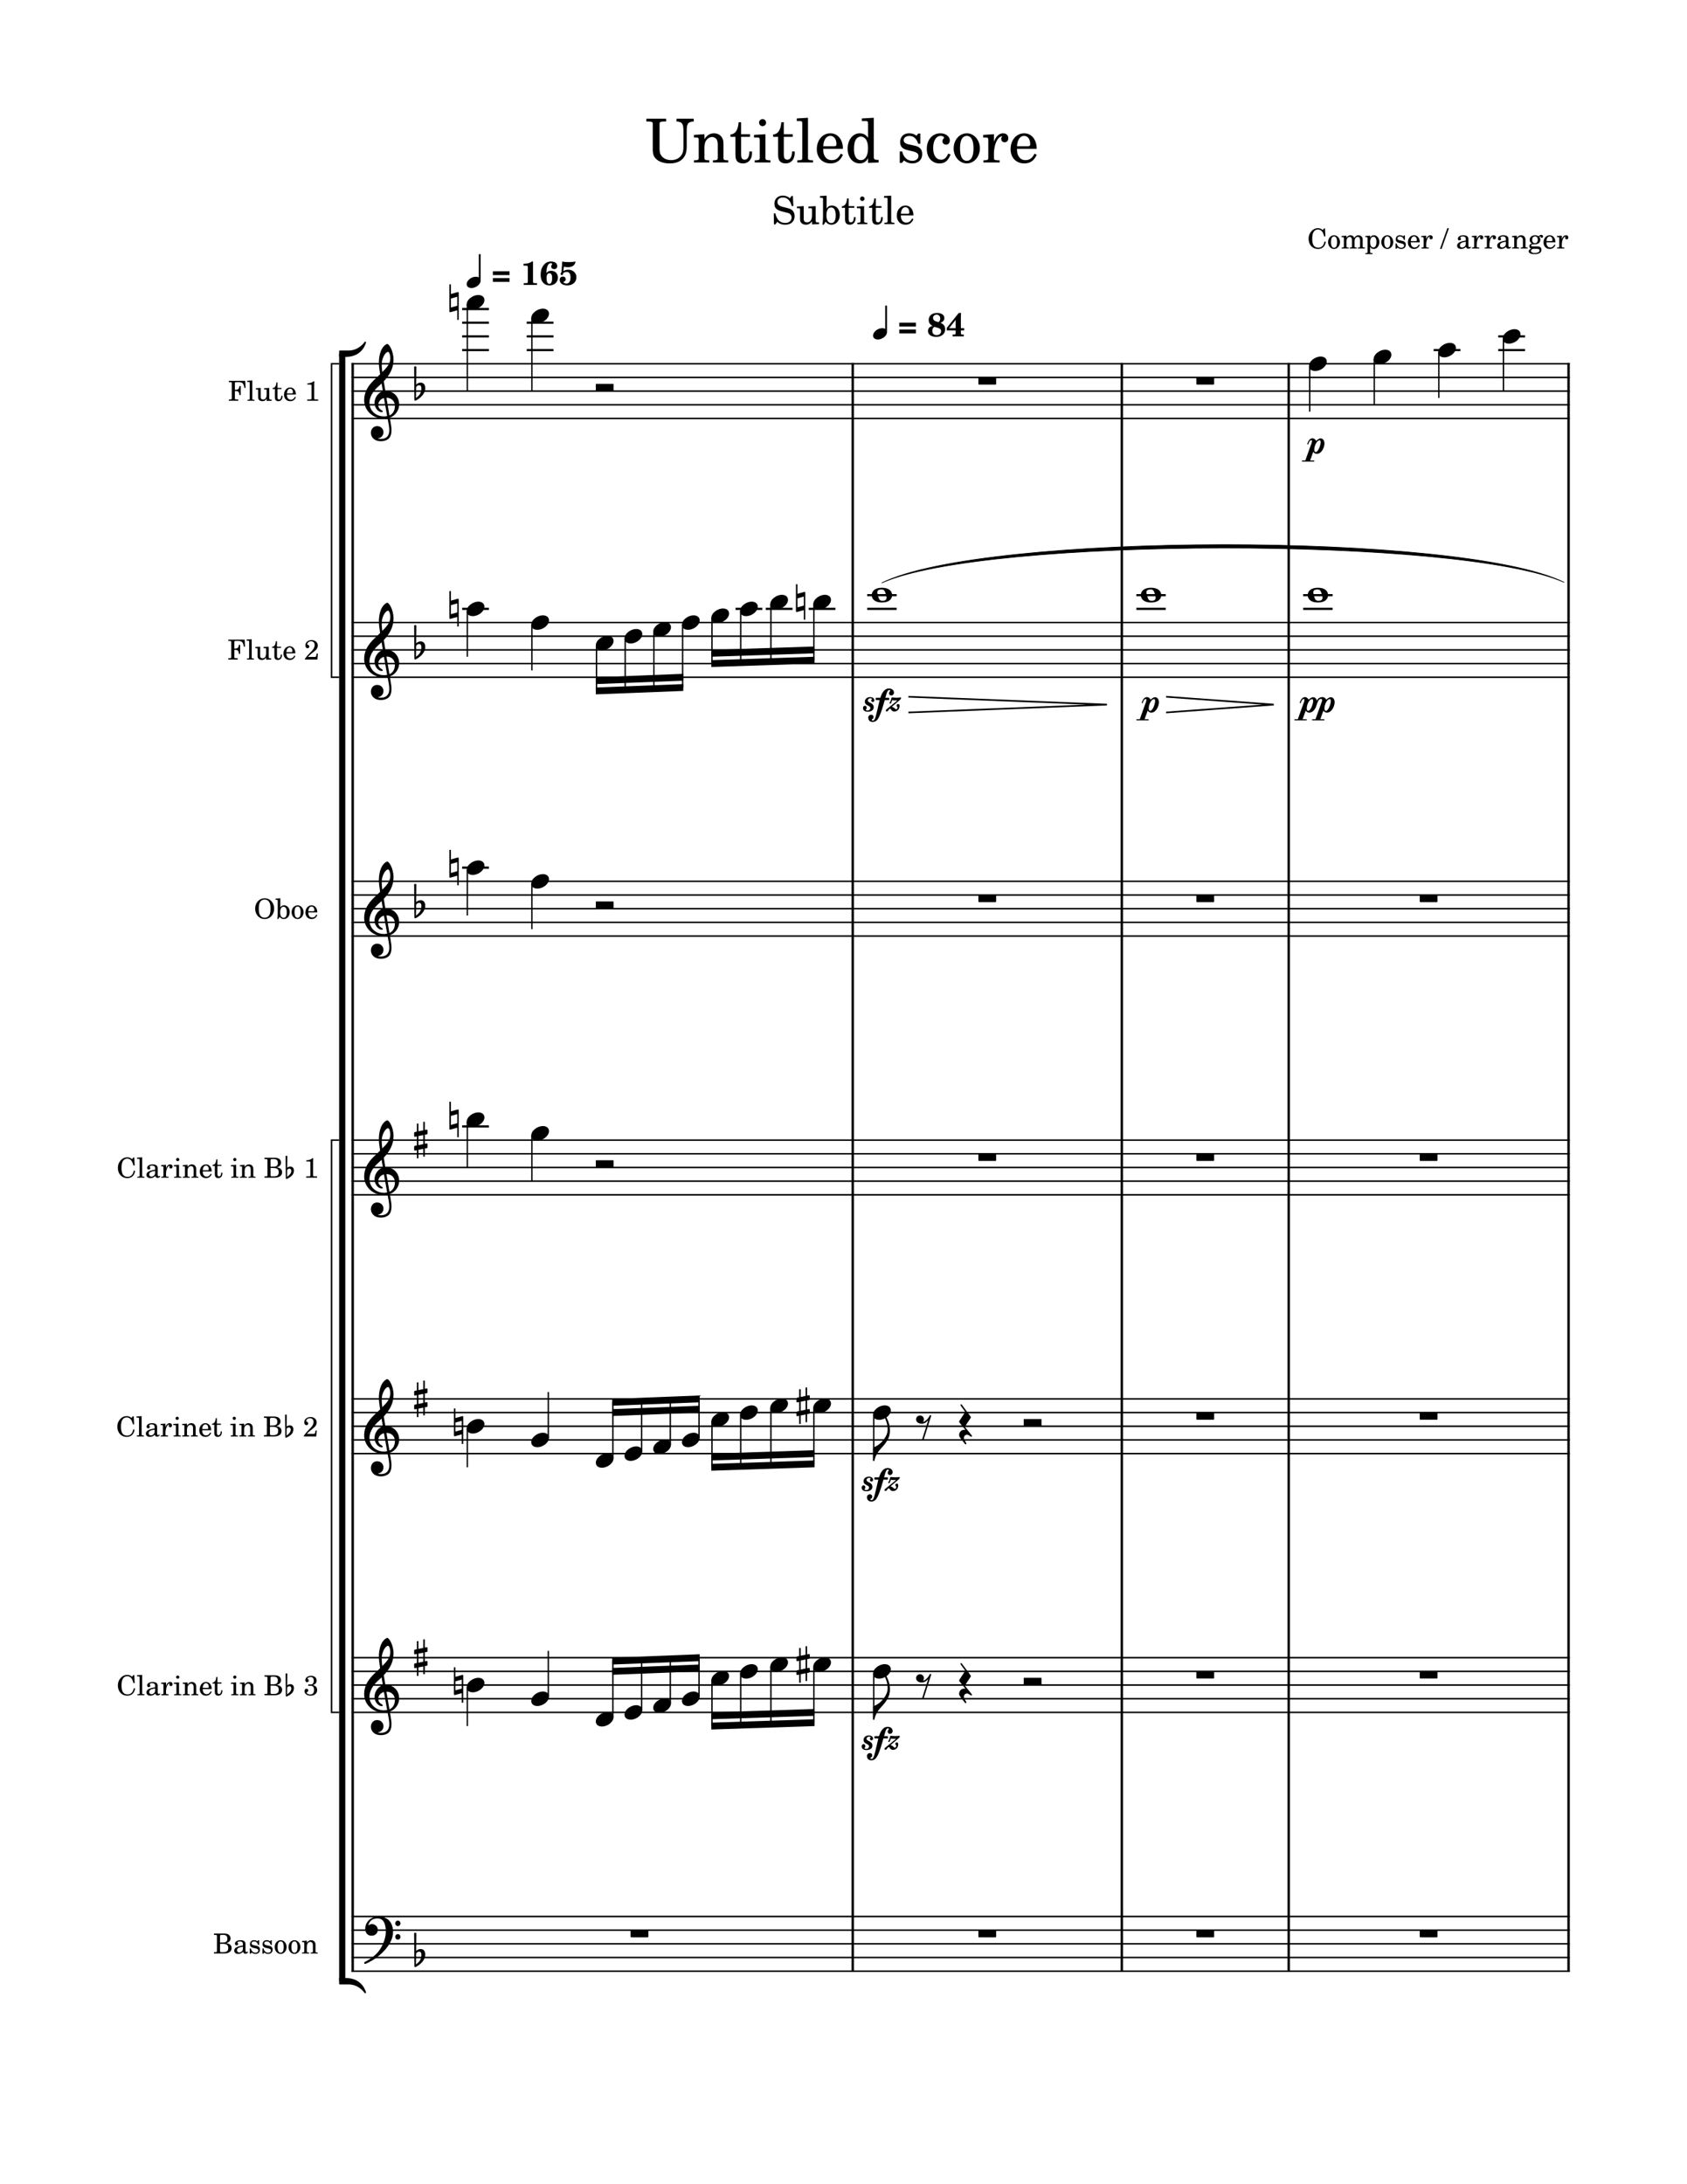 <svg width="3060" height="3960" xmlns="http://www.w3.org/2000/svg" version="1.2" baseProfile="tiny"><path fill="#fff" fill-rule="evenodd" d="M0 0h3060v3960H0V0"/><path class="StaffLines" fill="none" stroke="#000" stroke-width="2.73" stroke-linejoin="bevel" d="M637.482 659.487H2847.4M637.482 684.287H2847.4M637.482 709.087H2847.4M637.482 733.887H2847.4M637.482 758.687H2847.4M637.482 1128.67H2847.4M637.482 1153.47H2847.4M637.482 1178.27H2847.4M637.482 1203.07H2847.4M637.482 1227.87H2847.4M637.482 1597.86H2847.4M637.482 1622.66H2847.4M637.482 1647.46H2847.4M637.482 1672.26H2847.4M637.482 1697.06H2847.4M637.482 2067.04H2847.4M637.482 2091.84H2847.4M637.482 2116.64H2847.4M637.482 2141.44H2847.4M637.482 2166.24H2847.4M637.482 2536.23H2847.4M637.482 2561.03H2847.4M637.482 2585.83H2847.4M637.482 2610.63H2847.4M637.482 2635.43H2847.4M637.482 3005.42H2847.4M637.482 3030.22H2847.4M637.482 3055.02H2847.4M637.482 3079.82H2847.4M637.482 3104.62H2847.4M637.482 3474.6H2847.4M637.482 3499.4H2847.4M637.482 3524.2H2847.4M637.482 3549H2847.4M637.482 3573.8H2847.4"/><path class="Text" d="M1438.21 355.362h-2.58l-2.81 4.203c-3.36-3.156-7.77-4.828-12.74-4.828-9.25 0-15.33 5.812-15.33 14.625 0 7.641 3.79 11.422 14.07 14.078l6.65 1.672c5.18 1.344 5.68 1.484 7.14 2.594 2.1 1.609 3.22 3.922 3.22 6.656 0 2.797-1.04 5.109-3.15 7.062-2.3 1.969-4.61 2.735-8.47 2.735-10.56 0-15.81-7.766-17.64-17.219h-3l.26 19.953h2.74l3.15-4.765c4.69 3.859 8.53 5.25 14.71 5.25 10.28 0 16.86-6.016 16.86-15.391 0-4.422-1.39-8.063-4.19-10.719-1.89-1.828-4.63-3.015-10.22-4.406l-7.5-1.891c-6.23-1.609-9.17-4.343-9.17-8.609 0-4.906 4-8.266 9.94-8.266 9.03 0 14 7.485 15.89 15.469h3.01l-.84-18.203m34.72 51.453l12.73-.484v-3.016h-1.75c-4.05-.141-4.41-.562-4.41-5.109v-24.5l-13.15.765v3.016h3.56c2.67.078 3.02.484 3.02 3.5v8.609c0 6.094-1.47 13.516-9.18 13.516-2.17 0-3.98-.766-4.9-2.172-.91-1.328-1.05-2.031-1.05-5.875v-21.359l-12.25.765v3.016h2.66c2.67.078 3.01.484 3.01 3.5v15.125c0 3.562.28 5.172 1.33 6.781 1.89 2.875 5.25 4.485 9.45 4.485 4.63 0 7.85-1.891 10.93-6.375v5.812m26.51-52.078l-12.03.766v3.015h2.45c2.66.063 3 .485 3 3.5v27.235c0 9.734-.42 15.046-1.25 18.062h2.66l3.42-5.469c2.88 3.782 6.17 5.532 10.52 5.532 8.67 0 15.04-7.422 15.04-17.563 0-10.094-5.89-17.156-14.28-17.156-4.26 0-6.86 1.469-9.53 5.453v-23.375m8.27 21.484c5.25 0 8.19 5.11 8.19 14.282 0 8.89-2.86 13.875-7.97 13.875-5.53 0-8.83-5.125-8.83-13.735 0-9.375 3.01-14.422 8.61-14.422m31.62-2.515v-13.86h-2.86c-.7 9.094-3.78 13.719-9.45 14.141v2.734h5.73v17.844c0 4.906.15 6.656.85 8.266 1.12 2.937 3.92 4.547 7.98 4.547 6.3 0 10.36-4.75 10.36-12.172 0-.422 0-.922-.08-1.61h-2.93c-.21 6.297-2.03 9.516-5.46 9.516-1.61 0-3.01-.844-3.5-2.031-.42-.985-.64-2.735-.64-5.25v-19.11h10.3v-3.015h-10.3m24.77-17.438c-2.24 0-4.05 1.828-4.05 4.063 0 2.25 1.81 4.062 3.99 4.062 2.31 0 4.12-1.812 4.12-4.062a4.062 4.062 0 00-4.06-4.063m3.3 17.438l-13.16.765v3.016h3.56c2.66.078 3.02.484 3.02 3.5v20.016c-.08 1.062-.14 1.484-.42 1.828-.49.625-1.83.906-4.83.984h-.5v2.516h18.14v-2.516h-.5c-4.69-.141-5.31-.5-5.31-3.016v-27.093m21.2 0v-13.86h-2.86c-.7 9.094-3.78 13.719-9.45 14.141v2.734h5.73v17.844c0 4.906.14 6.656.84 8.266 1.13 2.937 3.93 4.547 7.99 4.547 6.3 0 10.36-4.75 10.36-12.172 0-.422 0-.922-.08-1.61h-2.94c-.2 6.297-2.03 9.516-5.45 9.516-1.61 0-3.02-.844-3.5-2.031-.42-.985-.64-2.735-.64-5.25v-19.11h10.3v-3.015h-10.3m27.92-18.969l-12.95.766v3.015h3.43c2.58.063 2.94.485 2.94 3.5v38.985c-.08 1.062-.14 1.484-.42 1.828-.48.625-1.83.906-4.83.984h-.5v2.516h18.14v-2.516h-.48c-4.7-.141-5.33-.5-5.33-3.016v-46.062m40.31 35.844c.08-10.5-5.87-17.922-14.42-17.922-8.95 0-15.67 7.765-15.67 18.265 0 9.875 6.37 16.454 15.81 16.454 6.74 0 11.42-3.282 14.28-9.938l-2.43-1.328c-2.88 5.391-5.82 7.484-10.5 7.484-3.58 0-6.18-1.468-7.99-4.609-1.26-2.109-1.83-4.563-1.75-8.406h22.67m-22.61-3.016c0-4.891 2.25-11.891 8.13-11.891 4.2 0 7 3.704 7 9.375 0 1.954-.63 2.516-2.88 2.516h-12.25M2403.35 414.146h-1.91l-2 2.953c-3.64-2.657-5.5-3.36-8.95-3.36-4.75 0-8.8 2-12.14 6-3.2 3.813-4.7 8.016-4.7 13.157 0 10.796 7.04 18.453 16.9 18.453 8 0 13.1-4.703 14.25-13.094l-2.36-.406c-1.34 7.453-5.14 11.156-11.29 11.156-7.41 0-10.91-5.109-10.91-15.906 0-5.703.75-9.453 2.45-12.453 1.55-2.797 4.61-4.547 7.86-4.547 3.5 0 6.6 1.843 8.5 5.047.95 1.656 1.64 3.5 2.85 7.453h2.2l-.75-14.453m16.53 12.406c-6.14 0-10.89 5.453-10.89 12.453 0 6.844 4.8 12.344 10.8 12.344 6 0 10.79-5.5 10.79-12.407 0-6.843-4.79-12.39-10.7-12.39m0 2.14c3.5 0 5.45 3.657 5.45 10.25 0 6.657-1.95 10.25-5.54 10.25-3.6 0-5.55-3.593-5.55-10.187 0-6.813 1.89-10.313 5.64-10.313m22.44-1.39l-8.89.547v2.156h2.04c1.89.047 2.14.344 2.14 2.5v14.297c-.04.75-.09 1.047-.29 1.297-.35.453-1.3.656-3.46.703h-.18v1.797h12.59v-1.797h-.2c-3.3-.11-3.75-.36-3.75-2.203v-9.25c0-4.453 2.45-7.75 5.7-7.75 2.84 0 4.3 2.047 4.3 6.093v11.157c-.05.656-.1 1-.35 1.25-.29.453-1.29.656-3.45.703h-.2v1.797h12.65v-1.797h-.2c-3.3-.11-3.75-.36-3.75-2.156v-8.844c0-5 2.25-8.203 5.75-8.203 2.86 0 4.25 2.156 4.25 6.656v10.547c-.05.703-.09 1.047-.34 1.297-.3.453-1.3.656-3.46.703h-.2v1.797h12.66v-1.797h-.21c-3.29-.11-3.75-.36-3.75-2.203v-11.344c0-3.109-.29-4.156-1.59-5.859-1.45-1.844-3.5-2.844-5.91-2.844-3.25 0-5.65 1.547-7.79 5-.86-3-3.57-5-6.91-5-3.05 0-5.25 1.453-7.2 4.594v-3.844m42.93 0l-8.64.547v2.156h1.8c1.89.047 2.14.344 2.14 2.5v24.437c-.05.704-.09 1-.3 1.25-.34.454-1.29.657-3.45.704h-.19v1.796h13v-1.796h-.56c-3.34-.094-3.8-.344-3.8-2.141v-9.453c1.66 2.89 3.5 4.047 6.61 4.047 6.64 0 10.1-6.547 10.1-12.5 0-5.657-3.46-12.297-9.8-12.297-3.11 0-5.16 1.297-6.91 4.297v-3.547m6 1.953c3.46 0 5.46 3.437 5.46 9.297 0 6.453-2 10.094-5.6 10.094-3.61 0-5.9-3.704-5.9-9.454 0-6.25 2.25-9.937 6.04-9.937m25.24-2.703c-6.14 0-10.89 5.453-10.89 12.453 0 6.844 4.8 12.344 10.8 12.344 6 0 10.79-5.5 10.79-12.407 0-6.843-4.79-12.39-10.7-12.39m0 2.14c3.5 0 5.45 3.657 5.45 10.25 0 6.657-1.95 10.25-5.54 10.25-3.6 0-5.55-3.593-5.55-10.187 0-6.813 1.89-10.313 5.64-10.313m31.89-1.937h-1.75l-1.45 1.797c-1.8-1.406-3.6-2-6.1-2-4.4 0-7.29 2.844-7.29 7.25 0 4.703 3.04 5.89 7.04 6.844l2.64.609c3.96.937 5.36 1.937 5.36 3.937 0 2.36-2.04 4-4.95 4-4.25 0-7.25-2.687-8.45-7.687h-2v9.437h1.75l1.75-2.046c2.04 1.656 4.29 2.453 6.86 2.453 4.89 0 8.14-3.047 8.14-7.703 0-2.204-.71-3.891-2.1-5.047-1.2-1.047-2.2-1.453-5.25-2.094l-2.5-.563c-2.75-.593-2.75-.593-3.65-1.093-1.1-.5-1.75-1.547-1.75-2.657 0-2.046 1.9-3.437 4.65-3.437 4.1 0 6.1 2.891 7.3 6.391h1.75v-8.391m26.89 12.594c.05-7.5-4.2-12.797-10.3-12.797-6.4 0-11.2 5.547-11.2 13.047 0 7.047 4.55 11.75 11.3 11.75 4.79 0 8.15-2.344 10.2-7.094l-1.75-.953c-2.05 3.844-4.16 5.344-7.5 5.344-2.55 0-4.41-1.047-5.7-3.297-.89-1.5-1.3-3.25-1.25-6h16.2m-16.16-2.157c0-3.5 1.61-8.5 5.82-8.5 3 0 5 2.657 5 6.704 0 1.406-.46 1.796-2.07 1.796h-8.75m27.8-9.89l-8.86.547v2.156h2.05c1.9.047 2.15.344 2.15 2.5v14.297c-.04.75-.09 1.047-.29 1.297-.36.453-1.36.656-3.5.703h-.21v1.797h13.35v-1.797h-.89c-3.36-.11-3.8-.36-3.8-2.156v-2.704c.05-8.39 3.05-14.796 6.94-15-.69.813-.89 1.313-.89 2.25 0 1.61 1.14 2.75 2.75 2.75 1.84 0 3.04-1.343 3.04-3.343 0-2.453-1.7-4.047-4.34-4.047-3.16 0-5.86 2.5-7.5 6.953v-6.203m38.38-13.5l-13.36 37.5h2.9l13.35-37.5h-2.89m38.17 20.703c0-3.156-.55-4.75-2-5.953-1.64-1.36-4.1-2-7.3-2-5.64 0-9.75 2.64-9.75 6.297 0 1.843 1.16 3.047 2.91 3.047 1.59 0 2.7-1.047 2.7-2.547 0-.657-.25-1.344-.75-2.047-.31-.36-.36-.453-.36-.703 0-1 2-1.907 4.41-1.907 1.59 0 3.34.5 4.14 1.25.95.813 1.31 2 1.31 4.25v1.954c-5.2.906-6.86 1.296-9.31 2.25-4.35 1.609-6.39 3.906-6.39 7.109 0 3.594 2.79 5.844 7.25 5.844 3.45 0 6.54-1.407 8.7-3.953.8 2.546 2.05 3.546 4.39 3.546 2.25 0 4.61-1.437 4.61-2.89 0-.36-.2-.61-.5-.61-.2 0-.41.063-.75.204-.7.296-1 .359-1.41.359-1.4 0-1.9-.906-1.9-3.453v-10.047m-4.69 6.094c0 3-.16 3.703-1 5-1.25 1.843-3.5 3.093-5.7 3.093-2.3 0-3.96-1.64-3.96-3.89 0-2.11 1.05-3.61 3.25-4.656 1.55-.704 3.5-1.204 7.41-1.844v2.297m19.8-13.297l-8.86.547v2.156h2.04c1.91.047 2.16.344 2.16 2.5v14.297c-.05.75-.09 1.047-.3 1.297-.36.453-1.36.656-3.5.703h-.2v1.797h13.34v-1.797h-.89c-3.36-.11-3.79-.36-3.79-2.156v-2.704c.04-8.39 3.04-14.796 6.93-15-.68.813-.89 1.313-.89 2.25 0 1.61 1.14 2.75 2.75 2.75 1.85 0 3.05-1.343 3.05-3.343 0-2.453-1.7-4.047-4.34-4.047-3.16 0-5.86 2.5-7.5 6.953v-6.203m23.09 0l-8.86.547v2.156h2.05c1.9.047 2.15.344 2.15 2.5v14.297c-.04.75-.09 1.047-.29 1.297-.36.453-1.36.656-3.5.703h-.21v1.797h13.35v-1.797h-.89c-3.36-.11-3.8-.36-3.8-2.156v-2.704c.05-8.39 3.05-14.796 6.94-15-.69.813-.89 1.313-.89 2.25 0 1.61 1.14 2.75 2.75 2.75 1.84 0 3.04-1.343 3.04-3.343 0-2.453-1.7-4.047-4.34-4.047-3.16 0-5.86 2.5-7.5 6.953v-6.203m34.47 7.203c0-3.156-.55-4.75-2-5.953-1.64-1.36-4.09-2-7.3-2-5.64 0-9.75 2.64-9.75 6.297 0 1.843 1.16 3.047 2.91 3.047 1.59 0 2.7-1.047 2.7-2.547 0-.657-.25-1.344-.75-2.047-.31-.36-.36-.453-.36-.703 0-1 2-1.907 4.41-1.907 1.59 0 3.34.5 4.14 1.25.95.813 1.31 2 1.31 4.25v1.954c-5.2.906-6.86 1.296-9.31 2.25-4.34 1.609-6.39 3.906-6.39 7.109 0 3.594 2.8 5.844 7.25 5.844 3.45 0 6.55-1.407 8.7-3.953.8 2.546 2.05 3.546 4.39 3.546 2.25 0 4.61-1.437 4.61-2.89 0-.36-.2-.61-.5-.61-.2 0-.4.063-.75.204-.7.296-1 .359-1.4.359-1.41 0-1.91-.906-1.91-3.453v-10.047m-4.69 6.094c0 3-.15 3.703-1 5-1.25 1.843-3.5 3.093-5.7 3.093-2.3 0-3.95-1.64-3.95-3.89 0-2.11 1.04-3.61 3.25-4.656 1.54-.704 3.5-1.204 7.4-1.844v2.297m19.89-13.297l-8.65.547v2.156h1.81c1.89.047 2.14.344 2.14 2.5v14.297c-.05.75-.09 1.047-.3 1.297-.34.453-1.29.656-3.45.703h-.2v1.797h12.65v-1.797h-.2c-3.34-.11-3.8-.36-3.8-2.156v-7.391c0-2.453.35-4.703.91-5.859 1.05-2.25 3.3-3.797 5.44-3.797 1.31 0 2.81.703 3.56 1.75.75 1.093 1.09 2.593 1.09 5v10.453c-.04.75-.09 1.047-.29 1.297-.36.453-1.36.656-3.5.703h-.21v1.797h12.66v-1.797h-.2c-3.3-.11-3.75-.36-3.75-2.156v-10.047c0-3.594-.16-4.5-1.05-6.203-1.25-2.391-3.75-3.844-6.75-3.844-3.25 0-5.7 1.5-7.91 4.797v-4.047m30.19 19.594c-2.75-.047-2.89-.094-3.5-.454-.34-.187-.59-.75-.59-1.296 0-1.5 1.34-2.141 4.7-2.25 4.69-.094 5.44-.204 7.14-.954 3-1.343 4.66-3.937 4.66-7.25 0-2-.46-3.25-1.8-4.89.84-.906 1.3-1.203 1.69-1.203.25 0 .4.156.5.703.2 1.203 1 1.844 2.25 1.844 1.31 0 2.26-1.047 2.26-2.391 0-1.703-1.36-2.906-3.31-2.906-1.59 0-2.5.5-4.8 2.593-2.09-1.39-3.7-1.89-6.2-1.89-5.95 0-9.84 3.297-9.84 8.297 0 2.953 1.59 5.453 4.2 6.703-3.36.75-4.75 2.25-4.75 5 0 2.203 1 3.5 3.34 4.297-3.09 1.156-4.59 2.703-4.59 4.75 0 1.5 1 2.906 2.59 3.75 1.96 1 4.35 1.406 7.96 1.406 8.34 0 12.5-2.656 12.5-7.906 0-2.5-1.16-4.5-2.96-5.25-1.34-.5-2.95-.703-6.34-.703h-5.11m2.95-18.204c3.1 0 4.85 2.157 4.85 6.063 0 3.891-1.89 6.25-5.05 6.25-3.09 0-5.05-2.359-5.05-6.109 0-3.954 1.91-6.204 5.25-6.204m-.45 22.5c4.16 0 4.45 0 5.16.11 2.04.203 3.25 1.297 3.25 2.89 0 2.86-3.25 4.5-8.8 4.5-4.25 0-6.61-1.25-6.61-3.5 0-1.64.91-2.75 3.3-4h3.7m37.25-11.843c.05-7.5-4.2-12.797-10.3-12.797-6.4 0-11.2 5.547-11.2 13.047 0 7.047 4.55 11.75 11.3 11.75 4.79 0 8.15-2.344 10.2-7.094l-1.75-.953c-2.05 3.844-4.16 5.344-7.5 5.344-2.55 0-4.41-1.047-5.7-3.297-.89-1.5-1.3-3.25-1.25-6h16.2m-16.16-2.157c0-3.5 1.61-8.5 5.82-8.5 3 0 5 2.657 5 6.704 0 1.406-.46 1.796-2.07 1.796h-8.75m27.8-9.89l-8.86.547v2.156h2.05c1.9.047 2.15.344 2.15 2.5v14.297c-.04.75-.09 1.047-.29 1.297-.36.453-1.36.656-3.5.703h-.21v1.797h13.35v-1.797h-.89c-3.36-.11-3.8-.36-3.8-2.156v-2.704c.05-8.39 3.05-14.796 6.94-15-.69.813-.89 1.313-.89 2.25 0 1.61 1.14 2.75 2.75 2.75 1.84 0 3.04-1.343 3.04-3.343 0-2.453-1.7-4.047-4.34-4.047-3.16 0-5.86 2.5-7.5 6.953v-6.203M1227.04 220.348c10.54.547 12.64 3.625 12.64 18.703v24.313c0 8.797-.55 12.312-2.64 16.172-3.52 6.812-10.68 10.765-19.58 10.765-7.6 0-13.97-2.859-17.6-7.796-2.96-4.079-3.53-6.719-3.53-16.954v-36.843c0-5.61 0-5.828.67-6.813.88-1.109 2.97-1.437 9.24-1.547h2.09v-5.172h-35.97v5.172h1.86c6.18.11 8.25.438 9.14 1.547.66.985.66 1.203.66 6.813v43.781c.33 5.828 1.2 9.344 3.3 12.422 5.06 7.265 14.73 11.344 27.17 11.344 12.44 0 21.01-3.75 26.3-11.563 3.51-5.047 4.82-10.891 4.82-20.672v-24.969c-.11-14.968 2.1-18.156 12.77-18.703v-5.172h-31.34v5.172m50.68 22.985l-19.03 1.218v4.735h3.97c4.17.109 4.72.765 4.72 5.5v31.453c-.11 1.656-.22 2.312-.66 2.859-.76.985-2.86 1.438-7.59 1.547h-.44v3.953h27.83v-3.953h-.44c-7.37-.234-8.36-.781-8.36-4.734V269.63c0-5.391.77-10.344 1.99-12.875 2.31-4.954 7.25-8.36 11.98-8.36 2.86 0 6.16 1.547 7.81 3.86 1.66 2.406 2.43 5.718 2.43 11v22.984c-.11 1.656-.22 2.312-.66 2.859-.78.985-2.98 1.438-7.7 1.547h-.44v3.953h27.83v-3.953h-.44c-7.27-.234-8.25-.781-8.25-4.734v-22.11c0-7.921-.34-9.906-2.31-13.64-2.75-5.281-8.25-8.469-14.86-8.469-7.14 0-12.53 3.297-17.38 10.563v-8.922m66.55 0v-21.782h-4.52c-1.09 14.313-5.93 21.563-14.84 22.235v4.281h9.02v28.047c0 7.703.22 10.453 1.31 12.984 1.76 4.625 6.17 7.157 12.55 7.157 9.9 0 16.28-7.485 16.28-19.141 0-.672 0-1.438-.11-2.531h-4.63c-.33 9.89-3.18 14.953-8.58 14.953-2.53 0-4.73-1.313-5.5-3.188-.65-1.547-.98-4.297-.98-8.25v-30.031h16.17v-4.734h-16.17m38.92-27.391c-3.51 0-6.37 2.859-6.37 6.391 0 3.515 2.86 6.375 6.26 6.375 3.64 0 6.5-2.86 6.5-6.375a6.388 6.388 0 00-6.39-6.391m5.17 27.391l-20.67 1.218v4.735h5.61c4.17.109 4.72.765 4.72 5.5v31.453c-.11 1.656-.22 2.312-.66 2.859-.76.985-2.86 1.438-7.59 1.547h-.77v3.953h28.5v-3.953h-.78c-7.36-.234-8.36-.781-8.36-4.734v-42.578m33.33 0v-21.782h-4.51c-1.1 14.313-5.94 21.563-14.85 22.235v4.281h9.02v28.047c0 7.703.22 10.453 1.31 12.984 1.77 4.625 6.17 7.157 12.55 7.157 9.9 0 16.28-7.485 16.28-19.141 0-.672 0-1.438-.11-2.531h-4.63c-.32 9.89-3.18 14.953-8.57 14.953-2.53 0-4.74-1.313-5.5-3.188-.66-1.547-.99-4.297-.99-8.25v-30.031h16.17v-4.734h-16.17m43.88-29.813l-20.35 1.219v4.734h5.39c4.07.11 4.61.766 4.61 5.5v61.266c-.11 1.656-.22 2.312-.65 2.859-.77.985-2.86 1.438-7.6 1.547h-.76v3.953h28.48v-3.953h-.76c-7.36-.234-8.36-.781-8.36-4.734V213.52m63.36 56.328c.11-16.5-9.25-28.156-22.68-28.156-14.07 0-24.64 12.203-24.64 28.703 0 15.516 10.02 25.86 24.86 25.86 10.57 0 17.94-5.172 22.46-15.625l-3.86-2.094c-4.5 8.469-9.13 11.765-16.5 11.765-5.61 0-9.67-2.296-12.53-7.25-1.99-3.296-2.86-7.156-2.75-13.203h35.64m-35.53-4.734c0-7.703 3.51-18.703 12.75-18.703 6.6 0 11 5.844 11 14.75 0 3.078-.99 3.953-4.5 3.953h-19.25m81.15 30.25l19.14-.766v-4.734h-1.98c-6.27-.328-6.81-.984-6.81-8.031V213.52l-21.57 1.219v4.734h6.49c4.18.11 4.73.766 4.73 5.5v24.86c-4.06-5.61-8.8-8.141-15.17-8.141-12.44 0-21.89 11.984-21.89 27.828 0 15.625 9.12 26.735 21.89 26.735 6.92 0 11.66-2.969 15.17-9.579v8.688m-12.98-47.734c4.51 0 8.81 3.296 10.78 8.359 1.44 3.297 2.09 7.812 2.09 13.203 0 12.859-5.06 21.109-12.98 21.109-7.8 0-12.42-7.25-12.42-19.468 0-6.594.65-11.547 2.09-15.172 1.86-4.953 5.94-8.031 10.44-8.031m107.79-5.5h-3.86l-3.18 3.953c-3.96-3.078-7.92-4.391-13.42-4.391-9.68 0-16.07 6.266-16.07 15.953 0 10.328 6.72 12.969 15.52 15.063l5.83 1.328c8.68 2.078 11.76 4.281 11.76 8.687 0 5.172-4.5 8.797-10.89 8.797-9.34 0-15.94-5.937-18.58-16.937h-4.4v20.781h3.84l3.86-4.5c4.5 3.625 9.45 5.391 15.06 5.391 10.78 0 17.94-6.719 17.94-16.954 0-4.828-1.55-8.578-4.62-11.109-2.65-2.297-4.85-3.187-11.55-4.609l-5.5-1.219c-6.05-1.313-6.05-1.313-8.03-2.422-2.42-1.094-3.85-3.406-3.85-5.828 0-4.5 4.18-7.578 10.22-7.578 9.03 0 13.42 6.375 16.06 14.078h3.86V242.13m50.58 36.296c-3.51 7.922-7.25 11.11-12.97 11.11-8.79 0-14.29-8.031-14.29-20.891 0-13.422 5.39-22.234 13.51-22.234 3.31 0 6.17 1.547 6.17 3.312 0 .328-.11.657-.67 1.313-1.75 2.094-2.19 3.187-2.19 5.062 0 3.625 2.75 6.157 6.6 6.157 3.97 0 6.72-3.079 6.72-7.469 0-7.485-7.38-13.094-17.17-13.094-14.3 0-24.54 11.656-24.54 28.156 0 15.625 9.36 26.407 23 26.407 9.79 0 15.39-4.516 20.13-16.172l-4.3-1.657m33.88-36.734c-13.53 0-23.99 11.984-23.99 27.391 0 15.062 10.57 27.172 23.77 27.172s23.76-12.11 23.76-27.282c0-15.078-10.56-27.281-23.54-27.281m0 4.719c7.7 0 11.98 8.031 11.98 22.562 0 14.625-4.28 22.547-12.2 22.547-7.92 0-12.2-7.922-12.2-22.437 0-14.969 4.17-22.672 12.42-22.672m49.04-3.078l-19.46 1.218v4.735h4.5c4.18.109 4.73.765 4.73 5.5v31.453c-.11 1.656-.22 2.312-.66 2.859-.76.985-2.97 1.438-7.7 1.547h-.44v3.953h29.38v-3.953h-1.99c-7.37-.234-8.36-.781-8.36-4.734v-5.938c.11-18.484 6.71-32.562 15.29-33-1.54 1.75-1.97 2.86-1.97 4.938 0 3.531 2.53 6.062 6.04 6.062 4.07 0 6.71-2.968 6.71-7.375 0-5.39-3.74-8.906-9.57-8.906-6.93 0-12.87 5.5-16.5 15.281v-13.64m77.55 26.515c.11-16.5-9.25-28.156-22.67-28.156-14.08 0-24.64 12.203-24.64 28.703 0 15.516 10.01 25.86 24.86 25.86 10.56 0 17.94-5.172 22.45-15.625l-3.86-2.094c-4.5 8.469-9.12 11.765-16.5 11.765-5.61 0-9.67-2.296-12.53-7.25-1.98-3.296-2.86-7.156-2.75-13.203h35.64m-35.53-4.734c0-7.703 3.52-18.703 12.75-18.703 6.61 0 11 5.844 11 14.75 0 3.078-.98 3.953-4.5 3.953h-19.25"/><path class="InstrumentName" d="M444.801 690.478h-29.75v2.359h.891c2.859.047 3.813.203 4.203.703.297.438.297.547.297 3.094v23.797c0 2.562 0 2.656-.297 3.109-.39.5-1.344.703-4.203.703h-.891v2.344h17.141v-2.344h-1.641c-2.859 0-3.796-.203-4.203-.703-.297-.453-.297-.609-.297-3.109v-11.344h1c5.141-.203 7 1.656 7.204 7.203h2.343v-16.406h-2.343c-.313 4.906-2.25 6.797-7 6.859h-1.204v-11.406c-.046-2.109.454-2.453 3.141-2.5h2.313c8.203-.047 10.25 1.797 11.796 10.406h2.204l-.704-12.765m12.797-.75l-9.25.562v2.141h2.453c1.844.047 2.094.359 2.094 2.5v27.859c-.047.75-.094 1.047-.297 1.297-.359.453-1.297.656-3.453.703h-.344v1.797h12.938v-1.797h-.344c-3.344-.109-3.797-.359-3.797-2.156v-32.906m26.125 37.203l9.11-.344v-2.156h-1.25c-2.907-.094-3.157-.391-3.157-3.641v-17.5l-9.39.547v2.156h2.547c1.89.047 2.14.344 2.14 2.5v6.141c0 4.359-1.047 9.656-6.547 9.656-1.546 0-2.843-.547-3.5-1.547-.64-.953-.75-1.453-.75-4.203v-15.25l-8.75.547v2.156h1.907c1.89.047 2.14.344 2.14 2.5v10.797c0 2.547.203 3.703.953 4.844 1.36 2.047 3.75 3.203 6.75 3.203 3.297 0 5.61-1.344 7.797-4.547v4.141m19.657-23.641v-9.906h-2.047c-.5 6.5-2.703 9.797-6.75 10.109v1.938h4.093v12.75c0 3.5.094 4.75.594 5.906.813 2.094 2.813 3.25 5.703 3.25 4.5 0 7.407-3.406 7.407-8.703 0-.297 0-.641-.047-1.141h-2.11c-.14 4.5-1.453 6.797-3.89 6.797-1.157 0-2.157-.609-2.5-1.453-.313-.703-.453-1.953-.453-3.75v-13.656h7.343v-2.141h-7.343m33.328 12.047c.047-7.5-4.203-12.797-10.297-12.797-6.406 0-11.203 5.547-11.203 13.047 0 7.047 4.547 11.75 11.297 11.75 4.796 0 8.156-2.344 10.203-7.094l-1.75-.953c-2.047 3.844-4.157 5.344-7.5 5.344-2.547 0-4.407-1.047-5.703-3.297-.891-1.5-1.297-3.25-1.25-6h16.203m-16.157-2.156c0-3.5 1.61-8.5 5.813-8.5 3 0 5 2.656 5 6.703 0 1.406-.453 1.797-2.063 1.797h-8.75m47.875-21.797c-1.687 2.047-6.296 3.594-10.89 3.703v2.141h4.39c2.907.062 3.204.359 3.11 3.156v20.047c0 2.562 0 2.656-.297 3.109-.406.5-1.359.703-4.156.703h-3.25v2.344h19.797v-2.344h-2.75c-2.797 0-3.75-.203-4.141-.703-.359-.453-.359-.5-.359-3.109V699.79c0-2.812.109-5.156.359-8.406h-1.813M443.801 1159.66h-29.75v2.36h.891c2.859.05 3.813.21 4.203.71.297.43.297.54.297 3.09v23.8c0 2.56 0 2.65-.297 3.11-.39.5-1.344.7-4.203.7h-.891v2.34h17.141v-2.34h-1.641c-2.859 0-3.796-.2-4.203-.7-.297-.46-.297-.61-.297-3.11v-11.35h1c5.141-.2 7 1.66 7.204 7.21h2.343v-16.41h-2.343c-.313 4.91-2.25 6.8-7 6.86h-1.204v-11.41c-.046-2.11.454-2.45 3.141-2.5h2.313c8.203-.04 10.25 1.8 11.796 10.41h2.204l-.704-12.77m12.797-.75l-9.25.57v2.14h2.453c1.844.04 2.094.36 2.094 2.5v27.86c-.047.75-.094 1.04-.297 1.29-.359.46-1.297.66-3.453.71h-.344v1.79h12.938v-1.79h-.344c-3.344-.11-3.797-.36-3.797-2.16v-32.91m26.125 37.21l9.11-.35v-2.15h-1.25c-2.907-.1-3.157-.39-3.157-3.64v-17.5l-9.39.54v2.16h2.547c1.89.05 2.14.34 2.14 2.5v6.14c0 4.36-1.047 9.66-6.547 9.66-1.546 0-2.843-.55-3.5-1.55-.64-.95-.75-1.45-.75-4.2v-15.25l-8.75.54v2.16h1.907c1.89.05 2.14.34 2.14 2.5v10.8c0 2.54.203 3.7.953 4.84 1.36 2.05 3.75 3.2 6.75 3.2 3.297 0 5.61-1.34 7.797-4.54v4.14m19.657-23.64v-9.91h-2.047c-.5 6.5-2.703 9.8-6.75 10.11v1.94h4.093v12.75c0 3.5.094 4.75.594 5.9.813 2.1 2.813 3.25 5.703 3.25 4.5 0 7.407-3.4 7.407-8.7 0-.3 0-.64-.047-1.14h-2.11c-.14 4.5-1.453 6.8-3.89 6.8-1.157 0-2.157-.61-2.5-1.46-.313-.7-.453-1.95-.453-3.75v-13.65h7.343v-2.14h-7.343m33.328 12.04c.047-7.5-4.203-12.79-10.297-12.79-6.406 0-11.203 5.54-11.203 13.04 0 7.05 4.547 11.75 11.297 11.75 4.796 0 8.156-2.34 10.203-7.09l-1.75-.95c-2.047 3.84-4.157 5.34-7.5 5.34-2.547 0-4.407-1.05-5.703-3.3-.891-1.5-1.297-3.25-1.25-6h16.203m-16.157-2.15c0-3.5 1.61-8.5 5.813-8.5 3 0 5 2.65 5 6.7 0 1.41-.453 1.8-2.063 1.8h-8.75m57.032 2.61h-2.203l-.5 2.54c-.641 3.25-1.047 3.55-4.141 3.55h-11.203c3.453-3.59 4.594-4.64 7.797-7.14 4.547-3.5 6.5-5.25 7.656-6.75 1.594-2.2 2.391-4.41 2.391-6.86 0-5.7-4.704-9.75-11.25-9.75-6.344 0-11.204 4.05-11.204 9.41 0 3.14 1.61 5.29 3.954 5.29 1.859 0 3.109-1.25 3.109-3.04 0-1.25-.703-2.41-1.75-2.86-1.859-.75-1.953-.85-1.953-1.5 0-.75.5-1.89 1.203-2.75 1.25-1.55 3.297-2.39 5.641-2.39 4.156 0 6.609 2.54 6.609 6.75 0 3.7-1.75 7.04-5.906 11.45-3.703 3.89-6 6.34-6.844 7.3-1.813 2.09-2.703 3.25-4.906 6.14v1.4h22.547l.953-10.79M480.255 1628.6c-10.563 0-17.407 8.66-17.407 18.86 0 9.95 6.844 18.75 17.203 18.75 9.797 0 17.204-8.1 17.204-18.8 0-10.61-7.407-18.81-17-18.81m-.063 2.36c3.359 0 6.156 1.55 7.953 4.3 1.86 2.95 2.5 6 2.5 12.15 0 6.1-.64 9.14-2.5 12.14-1.797 2.81-4.547 4.31-8.094 4.31-3.546 0-6.296-1.45-8.109-4.31-1.891-3-2.5-6.04-2.5-12.25 0-6.04.656-9.04 2.5-12.04 1.859-2.91 4.5-4.3 8.25-4.3m28.297-2.36l-8.594.56v2.14h1.75c1.891.05 2.141.36 2.141 2.5v19.46c0 6.95-.297 10.75-.891 12.9h1.891l2.453-3.9c2.047 2.7 4.406 3.95 7.5 3.95 6.203 0 10.75-5.3 10.75-12.55 0-7.2-4.203-12.25-10.203-12.25-3.047 0-4.891 1.05-6.797 3.89v-16.7m5.906 15.36c3.75 0 5.844 3.65 5.844 10.2 0 6.35-2.047 9.89-5.703 9.89-3.953 0-6.297-3.64-6.297-9.79 0-6.71 2.156-10.3 6.156-10.3m25.485-2.55c-6.141 0-10.891 5.45-10.891 12.45 0 6.85 4.797 12.35 10.797 12.35 6 0 10.797-5.5 10.797-12.41 0-6.84-4.797-12.39-10.703-12.39m0 2.14c3.5 0 5.453 3.66 5.453 10.25 0 6.66-1.953 10.25-5.547 10.25-3.594 0-5.547-3.59-5.547-10.19 0-6.81 1.891-10.31 5.641-10.31m35.64 10.66c.047-7.5-4.203-12.8-10.297-12.8-6.406 0-11.203 5.55-11.203 13.05 0 7.05 4.547 11.75 11.297 11.75 4.797 0 8.156-2.35 10.203-7.1l-1.75-.95c-2.047 3.85-4.156 5.35-7.5 5.35-2.547 0-4.406-1.05-5.703-3.3-.891-1.5-1.297-3.25-1.25-6h16.203m-16.156-2.16c0-3.5 1.609-8.5 5.812-8.5 3 0 5 2.66 5 6.71 0 1.4-.453 1.79-2.062 1.79h-8.75M243.551 2098.69h-1.906l-2 2.95c-3.64-2.65-5.5-3.36-8.953-3.36-4.75 0-8.797 2-12.141 6-3.203 3.82-4.703 8.02-4.703 13.16 0 10.8 7.047 18.45 16.907 18.45 8 0 13.093-4.7 14.25-13.09l-2.36-.41c-1.344 7.46-5.14 11.16-11.297 11.16-7.406 0-10.906-5.11-10.906-15.91 0-5.7.75-9.45 2.453-12.45 1.547-2.8 4.61-4.55 7.86-4.55 3.5 0 6.593 1.85 8.5 5.05.953 1.66 1.64 3.5 2.843 7.45h2.203l-.75-14.45m14.344-.41l-9.25.57v2.14h2.453c1.844.04 2.094.36 2.094 2.5v27.86c-.047.75-.094 1.04-.297 1.29-.359.46-1.297.66-3.453.71h-.344v1.79h12.938v-1.79h-.344c-3.344-.11-3.797-.36-3.797-2.16v-32.91m28.125 20.77c0-3.16-.547-4.75-2-5.95-1.64-1.36-4.094-2-7.297-2-5.64 0-9.75 2.64-9.75 6.29 0 1.85 1.157 3.05 2.907 3.05 1.593 0 2.703-1.05 2.703-2.55 0-.65-.25-1.34-.75-2.04-.313-.36-.36-.46-.36-.71 0-1 2-1.9 4.407-1.9 1.593 0 3.343.5 4.14 1.25.953.81 1.313 2 1.313 4.25v1.95c-5.203.91-6.86 1.3-9.313 2.25-4.344 1.61-6.39 3.91-6.39 7.11 0 3.59 2.796 5.84 7.25 5.84 3.453 0 6.546-1.4 8.703-3.95.797 2.55 2.047 3.55 4.39 3.55 2.25 0 4.61-1.44 4.61-2.89 0-.36-.203-.61-.5-.61-.203 0-.407.06-.75.2-.703.3-1 .36-1.407.36-1.406 0-1.906-.91-1.906-3.45v-10.05m-4.687 6.09c0 3-.157 3.71-1 5-1.25 1.85-3.5 3.1-5.703 3.1-2.297 0-3.954-1.64-3.954-3.89 0-2.11 1.047-3.61 3.25-4.66 1.547-.7 3.5-1.2 7.407-1.84v2.29m19.797-13.29l-8.86.54v2.16h2.047c1.906.05 2.156.34 2.156 2.5v14.3c-.047.75-.093 1.04-.297 1.29-.359.46-1.359.66-3.5.71h-.203v1.79h13.344v-1.79h-.891c-3.359-.11-3.796-.36-3.796-2.16v-2.7c.046-8.39 3.046-14.8 6.937-15-.687.81-.891 1.31-.891 2.25 0 1.61 1.141 2.75 2.75 2.75 1.844 0 3.047-1.35 3.047-3.35 0-2.45-1.703-4.04-4.343-4.04-3.157 0-5.86 2.5-7.5 6.95v-6.2m21.234-12.46a2.9 2.9 0 00-2.906 2.89c0 1.61 1.297 2.91 2.859 2.91a2.91 2.91 0 002.938-2.91c0-1.59-1.297-2.89-2.891-2.89m2.344 12.46l-9.391.54v2.16h2.547c1.891.05 2.141.34 2.141 2.5v14.3c-.047.75-.094 1.04-.297 1.29-.344.46-1.297.66-3.453.71h-.344v1.79h12.953v-1.79h-.359c-3.344-.11-3.797-.36-3.797-2.16v-19.34m15.437 0l-8.656.54v2.16h1.812c1.891.05 2.141.34 2.141 2.5v14.3c-.047.75-.094 1.04-.297 1.29-.344.46-1.297.66-3.453.71h-.203v1.79h12.656v-1.79h-.203c-3.344-.11-3.797-.36-3.797-2.16v-7.39c0-2.45.344-4.7.906-5.86 1.047-2.25 3.297-3.8 5.438-3.8 1.312 0 2.812.71 3.562 1.75.75 1.1 1.094 2.6 1.094 5v10.46c-.047.75-.094 1.04-.297 1.29-.359.46-1.359.66-3.5.71h-.203v1.79h12.656v-1.79h-.203c-3.297-.11-3.75-.36-3.75-2.16v-10.05c0-3.59-.156-4.5-1.047-6.2-1.25-2.39-3.75-3.84-6.75-3.84-3.25 0-5.703 1.5-7.906 4.79v-4.04m43.797 12.04c.047-7.5-4.203-12.79-10.297-12.79-6.406 0-11.203 5.54-11.203 13.04 0 7.05 4.547 11.75 11.297 11.75 4.797 0 8.156-2.34 10.203-7.09l-1.75-.95c-2.047 3.84-4.156 5.34-7.5 5.34-2.547 0-4.406-1.05-5.703-3.3-.891-1.5-1.297-3.25-1.25-6h16.203m-16.156-2.15c0-3.5 1.609-8.5 5.812-8.5 3 0 5 2.65 5 6.7 0 1.41-.453 1.8-2.062 1.8h-8.75m26.594-9.89v-9.91h-2.047c-.5 6.5-2.703 9.8-6.75 10.11v1.94h4.093v12.75c0 3.5.094 4.75.594 5.9.813 2.1 2.813 3.25 5.703 3.25 4.5 0 7.407-3.4 7.407-8.7 0-.3 0-.64-.047-1.14h-2.11c-.14 4.5-1.453 6.8-3.89 6.8-1.157 0-2.157-.61-2.5-1.46-.313-.7-.453-1.95-.453-3.75v-13.65h7.343v-2.14h-7.343m31.578-12.46a2.9 2.9 0 00-2.907 2.89c0 1.61 1.297 2.91 2.86 2.91a2.91 2.91 0 002.937-2.91c0-1.59-1.297-2.89-2.89-2.89m2.343 12.46l-9.39.54v2.16h2.547c1.89.05 2.14.34 2.14 2.5v14.3c-.047.75-.093 1.04-.297 1.29-.343.46-1.296.66-3.453.71h-.343v1.79h12.953v-1.79h-.36c-3.343-.11-3.797-.36-3.797-2.16v-19.34m15.438 0l-8.656.54v2.16h1.812c1.891.05 2.141.34 2.141 2.5v14.3c-.047.75-.094 1.04-.297 1.29-.344.46-1.297.66-3.453.71h-.203v1.79h12.656v-1.79h-.203c-3.344-.11-3.797-.36-3.797-2.16v-7.39c0-2.45.344-4.7.906-5.86 1.047-2.25 3.297-3.8 5.438-3.8 1.312 0 2.812.71 3.562 1.75.75 1.1 1.094 2.6 1.094 5v10.46c-.047.75-.094 1.04-.297 1.29-.359.46-1.359.66-3.5.71h-.203v1.79h12.656v-1.79h-.203c-3.297-.11-3.75-.36-3.75-2.16v-10.05c0-3.59-.156-4.5-1.047-6.2-1.25-2.39-3.75-3.84-6.75-3.84-3.25 0-5.703 1.5-7.906 4.79v-4.04m35.937-12.82v2.36h.907c2.843.05 3.797.21 4.187.71.313.43.313.54.313 3.09v23.8c0 2.56 0 2.65-.313 3.11-.39.5-1.344.7-4.187.7h-.907v2.34h18.157c8.64 0 13.843-3.65 13.843-9.79 0-5-3.14-7.86-10-9.05 2.407-.5 3.5-.95 4.797-1.91 2.063-1.54 3.313-4 3.313-6.5 0-3.25-2-6.4-4.906-7.65-1.797-.8-4.297-1.21-7.25-1.21h-17.954m11 16.27v-11.41c0-1.95.657-2.45 3.297-2.5h2c4.907 0 8 1.6 8 7.05 0 4.95-2.39 6.86-8.843 6.86h-4.454m0 2.34h4.407c7.64 0 10.453 2.05 10.453 7.55 0 6.7-4.203 7.61-9.86 7.61h-2.093c-2.5 0-3-.5-2.907-3.16v-12m28.891 19.8c1.5 0 7.156-3.2 10.297-6.5 2.562-2.75 3.25-6.45 3.25-9 0-4-2.5-6.84-6.547-6.84-2.141 0-4.047.7-5.641 2.09l.25-20.59c0-.66-.562-1.16-1.203-1.16h-.75c-.609 0-1.203.5-1.203 1.16l.406 39.7c0 .64.5 1.14 1.141 1.14m5.547-18.59c2.859 0 3.203 2.95 3.203 4.09 0 4.55-3.75 7.75-7.094 10.2-.156.1-.297.21-.453.35l.094-12.35c.109-.25.5-.79 1.25-1.29.609-.46 1.75-1 3-1m41.328-18.91c-1.687 2.05-6.297 3.59-10.891 3.7v2.14h4.391c2.906.07 3.203.36 3.109 3.16v20.05c0 2.56 0 2.65-.296 3.11-.407.5-1.36.7-4.157.7h-3.25v2.34h19.797v-2.34h-2.75c-2.797 0-3.75-.2-4.14-.7-.36-.46-.36-.5-.36-3.11v-20.64c0-2.82.11-5.16.36-8.41h-1.813M242.551 2567.88h-1.906l-2 2.95c-3.64-2.66-5.5-3.36-8.953-3.36-4.75 0-8.797 2-12.141 6-3.203 3.81-4.703 8.02-4.703 13.16 0 10.79 7.047 18.45 16.907 18.45 8 0 13.093-4.7 14.25-13.09l-2.36-.41c-1.344 7.45-5.14 11.16-11.297 11.16-7.406 0-10.906-5.11-10.906-15.91 0-5.7.75-9.45 2.453-12.45 1.547-2.8 4.61-4.55 7.86-4.55 3.5 0 6.593 1.84 8.5 5.05.953 1.65 1.64 3.5 2.843 7.45h2.203l-.75-14.45m14.344-.41l-9.25.56v2.14h2.453c1.844.05 2.094.36 2.094 2.5v27.86c-.047.75-.094 1.05-.297 1.3-.359.45-1.297.66-3.453.7h-.344v1.8h12.938v-1.8h-.344c-3.344-.11-3.797-.36-3.797-2.15v-32.91m28.125 20.77c0-3.16-.547-4.75-2-5.96-1.64-1.36-4.094-2-7.297-2-5.64 0-9.75 2.64-9.75 6.3 0 1.84 1.157 3.05 2.907 3.05 1.593 0 2.703-1.05 2.703-2.55 0-.66-.25-1.34-.75-2.05-.313-.36-.36-.45-.36-.7 0-1 2-1.91 4.407-1.91 1.593 0 3.343.5 4.14 1.25.953.82 1.313 2 1.313 4.25v1.96c-5.203.9-6.86 1.29-9.313 2.25-4.344 1.61-6.39 3.9-6.39 7.11 0 3.59 2.796 5.84 7.25 5.84 3.453 0 6.546-1.41 8.703-3.95.797 2.54 2.047 3.54 4.39 3.54 2.25 0 4.61-1.43 4.61-2.89 0-.36-.203-.61-.5-.61-.203 0-.407.07-.75.21-.703.29-1 .36-1.407.36-1.406 0-1.906-.91-1.906-3.46v-10.04m-4.687 6.09c0 3-.157 3.7-1 5-1.25 1.84-3.5 3.09-5.703 3.09-2.297 0-3.954-1.64-3.954-3.89 0-2.11 1.047-3.61 3.25-4.65 1.547-.71 3.5-1.21 7.407-1.85v2.3m19.797-13.3l-8.86.55v2.16h2.047c1.906.04 2.156.34 2.156 2.5v14.29c-.047.75-.093 1.05-.297 1.3-.359.45-1.359.66-3.5.7h-.203v1.8h13.344v-1.8h-.891c-3.359-.11-3.796-.36-3.796-2.15v-2.71c.046-8.39 3.046-14.79 6.937-15-.687.82-.891 1.32-.891 2.25 0 1.61 1.141 2.75 2.75 2.75 1.844 0 3.047-1.34 3.047-3.34 0-2.45-1.703-4.05-4.343-4.05-3.157 0-5.86 2.5-7.5 6.96v-6.21m21.234-12.45a2.9 2.9 0 00-2.906 2.89c0 1.61 1.297 2.91 2.859 2.91a2.91 2.91 0 002.938-2.91c0-1.59-1.297-2.89-2.891-2.89m2.344 12.45l-9.391.55v2.16h2.547c1.891.04 2.141.34 2.141 2.5v14.29c-.047.75-.094 1.05-.297 1.3-.344.45-1.297.66-3.453.7h-.344v1.8h12.953v-1.8h-.359c-3.344-.11-3.797-.36-3.797-2.15v-19.35m15.437 0l-8.656.55v2.16h1.812c1.891.04 2.141.34 2.141 2.5v14.29c-.047.75-.094 1.05-.297 1.3-.344.45-1.297.66-3.453.7h-.203v1.8h12.656v-1.8h-.203c-3.344-.11-3.797-.36-3.797-2.15v-7.39c0-2.46.344-4.71.906-5.86 1.047-2.25 3.297-3.8 5.438-3.8 1.312 0 2.812.7 3.562 1.75.75 1.09 1.094 2.59 1.094 5v10.45c-.047.75-.094 1.05-.297 1.3-.359.45-1.359.66-3.5.7h-.203v1.8h12.656v-1.8h-.203c-3.297-.11-3.75-.36-3.75-2.15v-10.05c0-3.59-.156-4.5-1.047-6.2-1.25-2.39-3.75-3.85-6.75-3.85-3.25 0-5.703 1.5-7.906 4.8v-4.05m43.797 12.05c.047-7.5-4.203-12.8-10.297-12.8-6.406 0-11.203 5.55-11.203 13.05 0 7.05 4.547 11.75 11.297 11.75 4.797 0 8.156-2.34 10.203-7.09l-1.75-.96c-2.047 3.85-4.156 5.35-7.5 5.35-2.547 0-4.406-1.05-5.703-3.3-.891-1.5-1.297-3.25-1.25-6h16.203m-16.156-2.16c0-3.5 1.609-8.5 5.812-8.5 3 0 5 2.66 5 6.71 0 1.4-.453 1.79-2.062 1.79h-8.75m26.594-9.89v-9.9h-2.047c-.5 6.5-2.703 9.79-6.75 10.11v1.93h4.093v12.75c0 3.5.094 4.75.594 5.91.813 2.09 2.813 3.25 5.703 3.25 4.5 0 7.407-3.41 7.407-8.7 0-.3 0-.64-.047-1.14h-2.11c-.14 4.5-1.453 6.79-3.89 6.79-1.157 0-2.157-.61-2.5-1.45-.313-.7-.453-1.95-.453-3.75v-13.66h7.343v-2.14h-7.343m31.578-12.45a2.9 2.9 0 00-2.907 2.89c0 1.61 1.297 2.91 2.86 2.91a2.91 2.91 0 002.937-2.91c0-1.59-1.297-2.89-2.89-2.89m2.343 12.45l-9.39.55v2.16h2.547c1.89.04 2.14.34 2.14 2.5v14.29c-.047.75-.093 1.05-.297 1.3-.343.45-1.296.66-3.453.7h-.343v1.8h12.953v-1.8h-.36c-3.343-.11-3.797-.36-3.797-2.15v-19.35m15.438 0l-8.656.55v2.16h1.812c1.891.04 2.141.34 2.141 2.5v14.29c-.047.75-.094 1.05-.297 1.3-.344.45-1.297.66-3.453.7h-.203v1.8h12.656v-1.8h-.203c-3.344-.11-3.797-.36-3.797-2.15v-7.39c0-2.46.344-4.71.906-5.86 1.047-2.25 3.297-3.8 5.438-3.8 1.312 0 2.812.7 3.562 1.75.75 1.09 1.094 2.59 1.094 5v10.45c-.047.75-.094 1.05-.297 1.3-.359.45-1.359.66-3.5.7h-.203v1.8h12.656v-1.8h-.203c-3.297-.11-3.75-.36-3.75-2.15v-10.05c0-3.59-.156-4.5-1.047-6.2-1.25-2.39-3.75-3.85-6.75-3.85-3.25 0-5.703 1.5-7.906 4.8v-4.05m35.937-12.81v2.36h.907c2.843.05 3.797.2 4.187.7.313.44.313.55.313 3.1v23.79c0 2.57 0 2.66-.313 3.11-.39.5-1.344.71-4.187.71h-.907v2.34h18.157c8.64 0 13.843-3.66 13.843-9.8 0-5-3.14-7.86-10-9.04 2.407-.5 3.5-.96 4.797-1.91 2.063-1.55 3.313-4 3.313-6.5 0-3.25-2-6.41-4.906-7.66-1.797-.79-4.297-1.2-7.25-1.2h-17.954m11 16.27v-11.41c0-1.95.657-2.45 3.297-2.5h2c4.907 0 8 1.59 8 7.05 0 4.95-2.39 6.86-8.843 6.86h-4.454m0 2.34h4.407c7.64 0 10.453 2.05 10.453 7.55 0 6.7-4.203 7.61-9.86 7.61h-2.093c-2.5 0-3-.5-2.907-3.16v-12m28.891 19.8c1.5 0 7.156-3.21 10.297-6.5 2.562-2.75 3.25-6.46 3.25-9 0-4-2.5-6.85-6.547-6.85-2.141 0-4.047.71-5.641 2.1l.25-20.6c0-.65-.562-1.15-1.203-1.15h-.75c-.609 0-1.203.5-1.203 1.15l.406 39.71c0 .64.5 1.14 1.141 1.14m5.547-18.6c2.859 0 3.203 2.96 3.203 4.1 0 4.54-3.75 7.75-7.094 10.2-.156.09-.297.2-.453.34l.094-12.34c.109-.25.5-.8 1.25-1.3.609-.45 1.75-1 3-1m50.484 5.5h-2.203l-.5 2.55c-.64 3.25-1.047 3.55-4.14 3.55h-11.204c3.454-3.6 4.594-4.64 7.797-7.14 4.547-3.5 6.5-5.25 7.657-6.75 1.593-2.21 2.39-4.41 2.39-6.86 0-5.71-4.703-9.75-11.25-9.75-6.344 0-11.203 4.04-11.203 9.4 0 3.14 1.609 5.3 3.953 5.3 1.86 0 3.11-1.25 3.11-3.05 0-1.25-.704-2.4-1.75-2.86-1.86-.75-1.954-.84-1.954-1.5 0-.75.5-1.89 1.204-2.75 1.25-1.54 3.296-2.39 5.64-2.39 4.156 0 6.61 2.55 6.61 6.75 0 3.71-1.75 7.05-5.907 11.46-3.703 3.89-6 6.34-6.843 7.29-1.813 2.1-2.704 3.25-4.907 6.14v1.41h22.547l.953-10.8M243.551 3037.06h-1.906l-2 2.96c-3.64-2.66-5.5-3.36-8.953-3.36-4.75 0-8.797 2-12.141 6-3.203 3.81-4.703 8.01-4.703 13.15 0 10.8 7.047 18.46 16.907 18.46 8 0 13.093-4.71 14.25-13.1l-2.36-.4c-1.344 7.45-5.14 11.15-11.297 11.15-7.406 0-10.906-5.11-10.906-15.9 0-5.71.75-9.46 2.453-12.46 1.547-2.79 4.61-4.54 7.86-4.54 3.5 0 6.593 1.84 8.5 5.04.953 1.66 1.64 3.5 2.843 7.46h2.203l-.75-14.46m14.344-.4l-9.25.56v2.14h2.453c1.844.05 2.094.36 2.094 2.5v27.86c-.047.75-.094 1.05-.297 1.3-.359.45-1.297.65-3.453.7h-.344v1.8h12.938v-1.8h-.344c-3.344-.11-3.797-.36-3.797-2.16v-32.9m28.125 20.76c0-3.15-.547-4.75-2-5.95-1.64-1.36-4.094-2-7.297-2-5.64 0-9.75 2.64-9.75 6.3 0 1.84 1.157 3.04 2.907 3.04 1.593 0 2.703-1.04 2.703-2.54 0-.66-.25-1.35-.75-2.05-.313-.36-.36-.45-.36-.7 0-1 2-1.91 4.407-1.91 1.593 0 3.343.5 4.14 1.25.953.81 1.313 2 1.313 4.25v1.95c-5.203.91-6.86 1.3-9.313 2.25-4.344 1.61-6.39 3.91-6.39 7.11 0 3.6 2.796 5.85 7.25 5.85 3.453 0 6.546-1.41 8.703-3.96.797 2.55 2.047 3.55 4.39 3.55 2.25 0 4.61-1.44 4.61-2.89 0-.36-.203-.61-.5-.61-.203 0-.407.06-.75.2-.703.3-1 .36-1.407.36-1.406 0-1.906-.9-1.906-3.45v-10.05m-4.687 6.1c0 3-.157 3.7-1 5-1.25 1.84-3.5 3.09-5.703 3.09-2.297 0-3.954-1.64-3.954-3.89 0-2.11 1.047-3.61 3.25-4.66 1.547-.7 3.5-1.2 7.407-1.84v2.3m19.797-13.3l-8.86.55v2.15h2.047c1.906.05 2.156.35 2.156 2.5v14.3c-.047.75-.093 1.05-.297 1.3-.359.45-1.359.65-3.5.7h-.203v1.8h13.344v-1.8h-.891c-3.359-.11-3.796-.36-3.796-2.16v-2.7c.046-8.39 3.046-14.8 6.937-15-.687.81-.891 1.31-.891 2.25 0 1.61 1.141 2.75 2.75 2.75 1.844 0 3.047-1.34 3.047-3.34 0-2.46-1.703-4.05-4.343-4.05-3.157 0-5.86 2.5-7.5 6.95v-6.2m21.234-12.45a2.893 2.893 0 00-2.906 2.89c0 1.61 1.297 2.9 2.859 2.9 1.641 0 2.938-1.29 2.938-2.9a2.89 2.89 0 00-2.891-2.89m2.344 12.45l-9.391.55v2.15h2.547c1.891.05 2.141.35 2.141 2.5v14.3c-.047.75-.094 1.05-.297 1.3-.344.45-1.297.65-3.453.7h-.344v1.8h12.953v-1.8h-.359c-3.344-.11-3.797-.36-3.797-2.16v-19.34m15.437 0l-8.656.55v2.15h1.812c1.891.05 2.141.35 2.141 2.5v14.3c-.047.75-.094 1.05-.297 1.3-.344.45-1.297.65-3.453.7h-.203v1.8h12.656v-1.8h-.203c-3.344-.11-3.797-.36-3.797-2.16v-7.39c0-2.45.344-4.7.906-5.86 1.047-2.25 3.297-3.79 5.438-3.79 1.312 0 2.812.7 3.562 1.75.75 1.09 1.094 2.59 1.094 5v10.45c-.047.75-.094 1.05-.297 1.3-.359.45-1.359.65-3.5.7h-.203v1.8h12.656v-1.8h-.203c-3.297-.11-3.75-.36-3.75-2.16v-10.04c0-3.6-.156-4.5-1.047-6.21-1.25-2.39-3.75-3.84-6.75-3.84-3.25 0-5.703 1.5-7.906 4.8v-4.05m43.797 12.05c.047-7.5-4.203-12.8-10.297-12.8-6.406 0-11.203 5.55-11.203 13.05 0 7.04 4.547 11.75 11.297 11.75 4.797 0 8.156-2.35 10.203-7.1l-1.75-.95c-2.047 3.84-4.156 5.34-7.5 5.34-2.547 0-4.406-1.04-5.703-3.29-.891-1.5-1.297-3.25-1.25-6h16.203m-16.156-2.16c0-3.5 1.609-8.5 5.812-8.5 3 0 5 2.66 5 6.7 0 1.41-.453 1.8-2.062 1.8h-8.75m26.594-9.89v-9.91h-2.047c-.5 6.5-2.703 9.8-6.75 10.11v1.94h4.093v12.75c0 3.5.094 4.75.594 5.91.813 2.09 2.813 3.25 5.703 3.25 4.5 0 7.407-3.41 7.407-8.71 0-.29 0-.64-.047-1.14h-2.11c-.14 4.5-1.453 6.8-3.89 6.8-1.157 0-2.157-.61-2.5-1.45-.313-.71-.453-1.96-.453-3.75v-13.66h7.343v-2.14h-7.343m31.578-12.45a2.893 2.893 0 00-2.907 2.89c0 1.61 1.297 2.9 2.86 2.9 1.64 0 2.937-1.29 2.937-2.9a2.89 2.89 0 00-2.89-2.89m2.343 12.45l-9.39.55v2.15h2.547c1.89.05 2.14.35 2.14 2.5v14.3c-.047.75-.093 1.05-.297 1.3-.343.45-1.296.65-3.453.7h-.343v1.8h12.953v-1.8h-.36c-3.343-.11-3.797-.36-3.797-2.16v-19.34m15.438 0l-8.656.55v2.15h1.812c1.891.05 2.141.35 2.141 2.5v14.3c-.047.75-.094 1.05-.297 1.3-.344.45-1.297.65-3.453.7h-.203v1.8h12.656v-1.8h-.203c-3.344-.11-3.797-.36-3.797-2.16v-7.39c0-2.45.344-4.7.906-5.86 1.047-2.25 3.297-3.79 5.438-3.79 1.312 0 2.812.7 3.562 1.75.75 1.09 1.094 2.59 1.094 5v10.45c-.047.75-.094 1.05-.297 1.3-.359.45-1.359.65-3.5.7h-.203v1.8h12.656v-1.8h-.203c-3.297-.11-3.75-.36-3.75-2.16v-10.04c0-3.6-.156-4.5-1.047-6.21-1.25-2.39-3.75-3.84-6.75-3.84-3.25 0-5.703 1.5-7.906 4.8v-4.05m35.937-12.81v2.36h.907c2.843.04 3.797.2 4.187.7.313.44.313.55.313 3.09v23.8c0 2.56 0 2.66-.313 3.11-.39.5-1.344.7-4.187.7h-.907v2.35h18.157c8.64 0 13.843-3.66 13.843-9.8 0-5-3.14-7.86-10-9.05 2.407-.5 3.5-.95 4.797-1.9 2.063-1.55 3.313-4 3.313-6.5 0-3.25-2-6.41-4.906-7.66-1.797-.8-4.297-1.2-7.25-1.2h-17.954m11 16.26v-11.4c0-1.96.657-2.46 3.297-2.5h2c4.907 0 8 1.59 8 7.04 0 4.96-2.39 6.86-8.843 6.86h-4.454m0 2.35h4.407c7.64 0 10.453 2.04 10.453 7.54 0 6.71-4.203 7.61-9.86 7.61h-2.093c-2.5 0-3-.5-2.907-3.15v-12m28.891 19.79c1.5 0 7.156-3.2 10.297-6.5 2.562-2.75 3.25-6.45 3.25-9 0-4-2.5-6.84-6.547-6.84-2.141 0-4.047.7-5.641 2.09l.25-20.59c0-.66-.562-1.16-1.203-1.16h-.75c-.609 0-1.203.5-1.203 1.16l.406 39.7c0 .64.5 1.14 1.141 1.14m5.547-18.59c2.859 0 3.203 2.95 3.203 4.09 0 4.55-3.75 7.75-7.094 10.21-.156.09-.297.2-.453.34l.094-12.34c.109-.25.5-.8 1.25-1.3.609-.45 1.75-1 3-1m42.531-2.11c4.547-1.64 6.656-4.19 6.656-8.2 0-5.25-4-8.6-10.203-8.6-5.843 0-10.297 3.46-10.297 8 0 2.05 1.344 3.5 3.297 3.5 1.75 0 2.953-1.2 2.953-3 0-1.09-.406-1.75-1.546-2.54-.5-.36-.657-.55-.657-.91 0-1.39 2.907-2.89 5.75-2.89 3.594 0 5.5 2.25 5.5 6.5 0 4.64-1.906 7.09-5.453 7.09-.453 0-1.297-.04-2.047-.09-.406-.05-.797-.05-1.093-.05-1.063 0-1.61.44-1.61 1.35 0 .84.5 1.25 1.61 1.25.296 0 .687 0 1.14-.05 1-.05 1.797-.05 2.36-.05 3.687 0 5.687 2.64 5.687 7.6 0 5.2-2.5 8.09-7 8.09-3.141 0-6.547-1.69-6.547-3.25 0-.44.11-.55 1.047-1.09 1.406-.85 1.953-1.71 1.953-2.96 0-1.79-1.344-3.14-3.14-3.14-2.157 0-3.563 1.75-3.563 4.39 0 4.86 4.453 8.21 10.859 8.21 7.25 0 11.954-4 11.954-10.16 0-4.69-2.407-7.55-7.61-9M388.098 3505.59v2.36h.907c2.843.05 3.796.2 4.187.7.313.44.313.55.313 3.1v23.8c0 2.56 0 2.65-.313 3.1-.391.5-1.344.71-4.187.71h-.907v2.34h18.157c8.64 0 13.843-3.65 13.843-9.8 0-5-3.14-7.85-10-9.04 2.407-.5 3.5-.96 4.797-1.91 2.063-1.55 3.313-4 3.313-6.5 0-3.25-2-6.4-4.907-7.65-1.796-.8-4.296-1.21-7.25-1.21h-17.953m11 16.27v-11.41c0-1.95.657-2.45 3.297-2.5h2c4.906 0 8 1.6 8 7.05 0 4.95-2.39 6.86-8.844 6.86h-4.453m0 2.34h4.407c7.64 0 10.453 2.05 10.453 7.55 0 6.7-4.203 7.61-9.86 7.61h-2.093c-2.5 0-3-.5-2.907-3.16v-12m46.188 1.41c0-3.16-.547-4.75-2-5.96-1.641-1.35-4.094-2-7.297-2-5.641 0-9.75 2.65-9.75 6.3 0 1.85 1.156 3.05 2.906 3.05 1.594 0 2.703-1.05 2.703-2.55 0-.65-.25-1.34-.75-2.05-.312-.35-.359-.45-.359-.7 0-1 2-1.9 4.406-1.9 1.594 0 3.344.5 4.141 1.25.953.81 1.312 2 1.312 4.25v1.95c-5.203.9-6.859 1.3-9.312 2.25-4.344 1.61-6.391 3.9-6.391 7.11 0 3.59 2.797 5.84 7.25 5.84 3.453 0 6.547-1.4 8.703-3.95.797 2.55 2.047 3.55 4.391 3.55 2.25 0 4.609-1.44 4.609-2.9 0-.35-.203-.6-.5-.6-.203 0-.406.06-.75.2-.703.3-1 .36-1.406.36-1.406 0-1.906-.91-1.906-3.46v-10.04m-4.688 6.09c0 3-.156 3.7-1 5-1.25 1.85-3.5 3.1-5.703 3.1-2.297 0-3.953-1.65-3.953-3.9 0-2.1 1.047-3.6 3.25-4.65 1.547-.7 3.5-1.2 7.406-1.85v2.3m29.438-13.84h-1.75l-1.453 1.79c-1.797-1.4-3.594-2-6.094-2-4.406 0-7.297 2.85-7.297 7.25 0 4.71 3.047 5.9 7.047 6.85l2.641.61c3.953.94 5.359 1.94 5.359 3.94 0 2.35-2.047 4-4.953 4-4.25 0-7.25-2.69-8.453-7.69h-2v9.44h1.75l1.75-2.05c2.047 1.65 4.297 2.45 6.859 2.45 4.891 0 8.141-3.05 8.141-7.7 0-2.2-.703-3.89-2.094-5.05-1.203-1.05-2.203-1.45-5.25-2.09l-2.5-.56c-2.75-.6-2.75-.6-3.656-1.1-1.094-.5-1.75-1.55-1.75-2.65 0-2.05 1.906-3.44 4.656-3.44 4.094 0 6.094 2.89 7.297 6.39h1.75v-8.39m22.937 0h-1.75l-1.453 1.79c-1.797-1.4-3.594-2-6.094-2-4.406 0-7.296 2.85-7.296 7.25 0 4.71 3.046 5.9 7.046 6.85l2.641.61c3.953.94 5.359 1.94 5.359 3.94 0 2.35-2.046 4-4.953 4-4.25 0-7.25-2.69-8.453-7.69h-2v9.44h1.75l1.75-2.05c2.047 1.65 4.297 2.45 6.86 2.45 4.89 0 8.14-3.05 8.14-7.7 0-2.2-.703-3.89-2.094-5.05-1.203-1.05-2.203-1.45-5.25-2.09l-2.5-.56c-2.75-.6-2.75-.6-3.656-1.1-1.094-.5-1.75-1.55-1.75-2.65 0-2.05 1.906-3.44 4.656-3.44 4.094 0 6.094 2.89 7.297 6.39h1.75v-8.39m16.235-.21c-6.141 0-10.891 5.46-10.891 12.46 0 6.84 4.797 12.34 10.797 12.34 6 0 10.797-5.5 10.797-12.4 0-6.85-4.797-12.4-10.703-12.4m0 2.15c3.5 0 5.453 3.65 5.453 10.25 0 6.65-1.953 10.25-5.547 10.25-3.594 0-5.547-3.6-5.547-10.19 0-6.81 1.891-10.31 5.641-10.31m24.984-2.15c-6.141 0-10.891 5.46-10.891 12.46 0 6.84 4.797 12.34 10.797 12.34 6 0 10.797-5.5 10.797-12.4 0-6.85-4.797-12.4-10.703-12.4m0 2.15c3.5 0 5.453 3.65 5.453 10.25 0 6.65-1.953 10.25-5.547 10.25-3.593 0-5.547-3.6-5.547-10.19 0-6.81 1.891-10.31 5.641-10.31m22.391-1.4l-8.657.55v2.16h1.813c1.891.04 2.141.34 2.141 2.5v14.29c-.047.75-.094 1.05-.297 1.3-.344.45-1.297.66-3.453.7h-.204v1.8h12.657v-1.8h-.203c-3.344-.1-3.797-.35-3.797-2.15v-7.39c0-2.46.343-4.71.906-5.86 1.047-2.25 3.297-3.8 5.437-3.8 1.313 0 2.813.7 3.563 1.75.75 1.1 1.094 2.6 1.094 5v10.45c-.047.75-.094 1.05-.297 1.3-.36.45-1.36.66-3.5.7h-.203v1.8h12.656v-1.8h-.203c-3.297-.1-3.75-.35-3.75-2.15v-10.05c0-3.59-.156-4.5-1.047-6.2-1.25-2.39-3.75-3.85-6.75-3.85-3.25 0-5.703 1.5-7.906 4.8v-4.05"/><path class="SlurSegment" stroke="#000" stroke-width="1.24" stroke-linecap="round" stroke-linejoin="round" fill-rule="evenodd" d="M1599.69 1056.75c185.47-91.706 1051.41-92.468 1237.05-1.09-185.63-83.442-1051.57-82.68-1237.05 1.09"/><path class="BarLine" stroke="#000" stroke-width="4.46" stroke-linejoin="bevel" d="M1546.71 658.123v470.547M2845.17 658.123v470.547M2034.85 658.123v470.547M2337.51 658.123v470.547M639.714 658.123v470.547M2034.85 1127.31v470.55M2845.17 1127.31v470.55M639.714 1127.31v470.55M1546.71 1127.31v470.55M2337.51 1127.31v470.55M2034.85 1596.49v470.55M2845.17 1596.49v470.55M1546.71 1596.49v470.55M2337.51 1596.49v470.55M639.714 1596.49v470.55M1546.71 2065.68v470.55M2337.51 2065.68v470.55M2845.17 2065.68v470.55M2034.85 2065.68v470.55M639.714 2065.68v470.55M2337.51 2534.87v470.55M2034.85 2534.87v470.55M1546.71 2534.87v470.55M2845.17 2534.87v470.55M639.714 2534.87v470.55M639.714 3004.05v470.55M2845.17 3004.05v470.55M2337.51 3004.05v470.55M2034.85 3004.05v470.55M1546.71 3004.05v470.55M2034.85 3473.24v101.93M639.714 3473.24v101.93M2337.51 3473.24v101.93M1546.71 3473.24v101.93M2845.17 3473.24v101.93"/><path class="Accidental" d="M831.558 529.736c-.186-.201-.496-.294-.884-.294l-.201.093h-.093l-12.508 3.472v-17.36h-2.775v49.104c0 1.085.899 1.287 1.783 1.287l12.508-3.472v17.36h2.666v-49.104c0-.388-.186-.884-.496-1.086m-13.686 27.777v-16.276l11.516-3.27v16.368l-11.516 3.178M1460.171 1073.32c-.186-.202-.496-.295-.884-.295l-.201.093h-.093l-12.508 3.472v-17.36h-2.775v49.104c0 1.085.899 1.287 1.783 1.287l12.508-3.472v17.36h2.666v-49.104c0-.388-.186-.884-.496-1.086m-13.686 27.777v-16.276l11.516-3.27v16.368l-11.516 3.178M831.558 1085.72c-.186-.202-.496-.295-.884-.295l-.201.093h-.093l-12.508 3.472v-17.36h-2.775v49.104c0 1.085.899 1.287 1.783 1.287l12.508-3.472v17.36h2.666v-49.104c0-.388-.186-.884-.496-1.086m-13.686 27.777v-16.276l11.516-3.27v16.368l-11.516 3.178M831.558 1554.91c-.186-.202-.496-.295-.884-.295l-.201.093h-.093l-12.508 3.472v-17.36h-2.775v49.104c0 1.085.899 1.287 1.783 1.287l12.508-3.472v17.36h2.666v-49.104c0-.388-.186-.884-.496-1.086m-13.686 27.777v-16.276l11.516-3.27v16.368l-11.516 3.178M831.558 2011.69c-.186-.202-.496-.295-.884-.295l-.201.093h-.093l-12.508 3.472v-17.36h-2.775v49.104c0 1.085.899 1.287 1.783 1.287l12.508-3.472v17.36h2.666v-49.104c0-.388-.186-.884-.496-1.086m-13.686 27.777v-16.276l11.516-3.27v16.368l-11.516 3.178M1467.76 2538.214c.605-.093 1.101-.79 1.101-1.395v-5.844c0-.992-.698-1.394-1.596-1.394l-3.271.697v-14.787h-2.775v15.376l-8.834 1.798v-13.997h-2.775v14.586l-3.875.79c-.589.109-1.085.79-1.085 1.395v5.751c0 1.085.79 1.395 1.69 1.395l3.27-.698v16.369l-3.875.79c-.589.093-1.085.79-1.085 1.395v5.75c0 1.086.79 1.38 1.69 1.38l3.27-.682v14.772h2.775v-15.376l8.834-1.783v13.997h2.775v-14.586l3.767-.698c.604-.108 1.1-.79 1.1-1.394v-5.844c0-.992-.698-1.395-1.596-1.395l-3.271.698v-16.369l3.767-.697m-15.376 3.069l8.834-1.783v16.369l-8.834 1.89v-16.476M839.742 2567.68c-.186-.202-.496-.295-.884-.295l-.201.093h-.093l-12.508 3.472v-17.36h-2.775v49.104c0 1.085.899 1.287 1.783 1.287l12.508-3.472v17.36h2.666v-49.104c0-.388-.186-.884-.496-1.086m-13.686 27.777v-16.276l11.516-3.27v16.368l-11.516 3.178M839.742 3036.87c-.186-.202-.496-.295-.884-.295l-.201.093h-.093l-12.508 3.472v-17.36h-2.775v49.104c0 1.085.899 1.287 1.783 1.287l12.508-3.472v17.36h2.666v-49.104c0-.388-.186-.884-.496-1.086m-13.686 27.777v-16.276l11.516-3.27v16.368l-11.516 3.178M1467.76 3007.404c.605-.093 1.101-.79 1.101-1.395v-5.844c0-.992-.698-1.394-1.596-1.394l-3.271.697v-14.787h-2.775v15.376l-8.834 1.798v-13.997h-2.775v14.586l-3.875.79c-.589.109-1.085.79-1.085 1.395v5.751c0 1.085.79 1.395 1.69 1.395l3.27-.698v16.369l-3.875.79c-.589.093-1.085.79-1.085 1.395v5.75c0 1.086.79 1.38 1.69 1.38l3.27-.682v14.772h2.775v-15.376l8.834-1.783v13.997h2.775v-14.586l3.767-.698c.604-.108 1.1-.79 1.1-1.394v-5.844c0-.992-.698-1.395-1.596-1.395l-3.271.698V3008.1l3.767-.697m-15.376 3.069l8.834-1.783v16.369l-8.834 1.89v-16.476"/><path class="LedgerLine" stroke="#000" stroke-width="3.97" stroke-linejoin="bevel" d="M955.397 585.087H1004M955.397 609.887H1004M955.397 634.687H1004M838.254 634.687h48.601M838.254 609.887h48.601M838.254 585.087h48.601M838.254 560.287h48.601M2717.61 609.887h48.6M2717.61 634.687h48.6M2600.47 634.687h48.6M2061.14 1079.07h53.36M1334.11 1103.87h48.6M1388.91 1103.87h48.6M1466.87 1103.87h48.6M838.254 1103.87h48.601M2363.8 1079.07h53.36M2363.8 1103.87h53.36M1573 1103.87h53.37M1573 1079.07h53.37M2061.14 1103.87h53.36M838.254 1573.06h48.601M838.254 2042.24h48.601"/><path class="Stem" stroke="#000" stroke-width="2.48" stroke-linejoin="bevel" d="M2609.89 638.853v82.634M2727.04 614.053v95.034M2492.75 651.253v82.634M2375.61 663.654v82.633M847.678 552.053v157.034M964.822 576.853v132.234M1476.29 1095.64v101.27M1398.33 1095.64v103.85M1343.53 1108.04v93.27M1134.03 1157.64v92.95M847.678 1108.04v82.63M1186.09 1145.24v103.32M1291.47 1120.44v82.59M964.822 1132.84v82.63M1081.96 1170.04v82.58M1238.16 1132.84v113.68M964.822 1602.02v82.64M847.678 1577.22v82.64M964.822 2058.81v82.63M847.678 2034.01v82.63M1215.84 2619.06v-80.75M1267.91 2606.66v-70.38M1584.81 2565.2v82.53M1476.29 2552.8v101.27M1291.47 2577.6v82.59M847.678 2590v70.23M1163.78 2631.46v-91.11M1398.33 2552.8v103.85M1111.72 2643.86v-101.48M1343.53 2565.2v93.27M994.574 2606.66v-82.83M847.678 3059.18v70.24M1584.81 3034.38v82.54M1163.78 3100.65v-91.12M1111.72 3113.05v-101.48M1215.84 3088.25v-80.75M994.574 3075.85v-82.83M1398.33 3021.98v103.86M1267.91 3075.85v-70.39M1291.47 3046.78v82.59M1343.53 3034.38v93.27M1476.29 3021.98v101.28"/><path class="Note" d="M846.438 552.057c0 4.262 3.069 9.02 11.113 9.02 10.308 0 21.127-8.431 21.127-17.158 0-5.859-4.96-9.13-11.113-9.13-9.626 0-21.127 8.138-21.127 17.268M2374.37 663.657c0 4.262 3.069 9.02 11.113 9.02 10.308 0 21.127-8.431 21.127-17.158 0-5.859-4.96-9.13-11.113-9.13-9.626 0-21.127 8.138-21.127 17.268M2725.8 614.057c0 4.262 3.069 9.02 11.113 9.02 10.308 0 21.127-8.431 21.127-17.158 0-5.859-4.96-9.13-11.113-9.13-9.626 0-21.127 8.138-21.127 17.268M2491.51 651.257c0 4.262 3.069 9.02 11.113 9.02 10.308 0 21.127-8.431 21.127-17.158 0-5.859-4.96-9.13-11.113-9.13-9.626 0-21.127 8.138-21.127 17.268M963.582 576.857c0 4.262 3.069 9.02 11.113 9.02 10.308 0 21.127-8.431 21.127-17.158 0-5.859-4.96-9.13-11.113-9.13-9.626 0-21.127 8.138-21.127 17.268M2608.65 638.857c0 4.262 3.069 9.02 11.113 9.02 10.308 0 21.127-8.431 21.127-17.158 0-5.859-4.96-9.13-11.113-9.13-9.626 0-21.127 8.138-21.127 17.268M1184.85 1145.24c0 4.262 3.069 9.02 11.113 9.02 10.308 0 21.127-8.431 21.127-17.158 0-5.859-4.96-9.13-11.113-9.13-9.626 0-21.127 8.138-21.127 17.268M1236.92 1132.84c0 4.262 3.069 9.02 11.113 9.02 10.308 0 21.127-8.431 21.127-17.158 0-5.859-4.96-9.13-11.113-9.13-9.626 0-21.127 8.138-21.127 17.268M1132.79 1157.64c0 4.262 3.069 9.02 11.113 9.02 10.308 0 21.127-8.431 21.127-17.158 0-5.859-4.96-9.13-11.113-9.13-9.626 0-21.127 8.138-21.127 17.268M1342.29 1108.04c0 4.262 3.069 9.02 11.113 9.02 10.308 0 21.127-8.431 21.127-17.158 0-5.859-4.96-9.13-11.113-9.13-9.626 0-21.127 8.138-21.127 17.268M2390.533 1065.585c-13.686 0-18.553 6.944-18.553 13.392 0 6.448 4.867 13.392 18.553 13.392 13.687 0 18.446-6.944 18.446-13.392 0-6.448-4.759-13.392-18.446-13.392m.791 23.606c-2.775 0-4.665-.79-5.952-3.27s-3.069-8.928-3.177-11.517c-.202-2.681.79-4.262 3.177-5.053 1.193-.402 2.775-.604 4.371-.604 2.666 0 4.464.604 5.844 3.286 1.395 2.573 3.286 9.021 3.286 11.501 0 4.867-3.581 5.657-7.549 5.657M1397.09 1095.64c0 4.262 3.069 9.02 11.113 9.02 10.308 0 21.127-8.431 21.127-17.158 0-5.859-4.96-9.13-11.113-9.13-9.626 0-21.127 8.138-21.127 17.268M1475.05 1095.64c0 4.262 3.069 9.02 11.113 9.02 10.308 0 21.127-8.431 21.127-17.158 0-5.859-4.96-9.13-11.113-9.13-9.626 0-21.127 8.138-21.127 17.268M1290.23 1120.44c0 4.262 3.069 9.02 11.113 9.02 10.308 0 21.127-8.431 21.127-17.158 0-5.859-4.96-9.13-11.113-9.13-9.626 0-21.127 8.138-21.127 17.268M963.582 1132.84c0 4.262 3.069 9.02 11.113 9.02 10.308 0 21.127-8.431 21.127-17.158 0-5.859-4.96-9.13-11.113-9.13-9.626 0-21.127 8.138-21.127 17.268M1080.72 1170.04c0 4.262 3.069 9.02 11.113 9.02 10.308 0 21.127-8.431 21.127-17.158 0-5.859-4.96-9.13-11.113-9.13-9.626 0-21.127 8.138-21.127 17.268M2087.873 1065.585c-13.686 0-18.553 6.944-18.553 13.392 0 6.448 4.867 13.392 18.553 13.392 13.687 0 18.446-6.944 18.446-13.392 0-6.448-4.759-13.392-18.446-13.392m.791 23.606c-2.775 0-4.665-.79-5.952-3.27s-3.069-8.928-3.177-11.517c-.202-2.681.79-4.262 3.177-5.053 1.193-.402 2.775-.604 4.371-.604 2.666 0 4.464.604 5.844 3.286 1.395 2.573 3.286 9.021 3.286 11.501 0 4.867-3.581 5.657-7.549 5.657M846.438 1108.04c0 4.262 3.069 9.02 11.113 9.02 10.308 0 21.127-8.431 21.127-17.158 0-5.859-4.96-9.13-11.113-9.13-9.626 0-21.127 8.138-21.127 17.268M1599.743 1065.585c-13.686 0-18.553 6.944-18.553 13.392 0 6.448 4.867 13.392 18.553 13.392 13.687 0 18.446-6.944 18.446-13.392 0-6.448-4.759-13.392-18.446-13.392m.791 23.606c-2.775 0-4.665-.79-5.952-3.27s-3.069-8.928-3.177-11.517c-.202-2.681.79-4.262 3.177-5.053 1.193-.402 2.775-.604 4.371-.604 2.666 0 4.464.604 5.844 3.286 1.395 2.573 3.286 9.021 3.286 11.501 0 4.867-3.581 5.657-7.549 5.657M963.582 1602.03c0 4.262 3.069 9.02 11.113 9.02 10.308 0 21.127-8.431 21.127-17.158 0-5.859-4.96-9.13-11.113-9.13-9.626 0-21.127 8.138-21.127 17.268M846.438 1577.23c0 4.262 3.069 9.02 11.113 9.02 10.308 0 21.127-8.431 21.127-17.158 0-5.859-4.96-9.13-11.113-9.13-9.626 0-21.127 8.138-21.127 17.268M963.582 2058.81c0 4.262 3.069 9.02 11.113 9.02 10.308 0 21.127-8.431 21.127-17.158 0-5.859-4.96-9.13-11.113-9.13-9.626 0-21.127 8.138-21.127 17.268M846.438 2034.01c0 4.262 3.069 9.02 11.113 9.02 10.308 0 21.127-8.431 21.127-17.158 0-5.859-4.96-9.13-11.113-9.13-9.626 0-21.127 8.138-21.127 17.268M1080.72 2652c0 4.262 3.069 9.02 11.113 9.02 10.308 0 21.127-8.431 21.127-17.158 0-5.859-4.96-9.13-11.113-9.13-9.626 0-21.127 8.138-21.127 17.268M1236.92 2614.8c0 4.262 3.069 9.02 11.113 9.02 10.308 0 21.127-8.431 21.127-17.158 0-5.859-4.96-9.13-11.113-9.13-9.626 0-21.127 8.138-21.127 17.268M1342.29 2565.2c0 4.262 3.069 9.02 11.113 9.02 10.308 0 21.127-8.431 21.127-17.158 0-5.859-4.96-9.13-11.113-9.13-9.626 0-21.127 8.138-21.127 17.268M963.582 2614.8c0 4.262 3.069 9.02 11.113 9.02 10.308 0 21.127-8.431 21.127-17.158 0-5.859-4.96-9.13-11.113-9.13-9.626 0-21.127 8.138-21.127 17.268M1397.09 2552.8c0 4.262 3.069 9.02 11.113 9.02 10.308 0 21.127-8.431 21.127-17.158 0-5.859-4.96-9.13-11.113-9.13-9.626 0-21.127 8.138-21.127 17.268M846.438 2590c0 4.262 3.069 9.02 11.113 9.02 10.308 0 21.127-8.431 21.127-17.158 0-5.859-4.96-9.13-11.113-9.13-9.626 0-21.127 8.138-21.127 17.268M1184.85 2627.2c0 4.262 3.069 9.02 11.113 9.02 10.308 0 21.127-8.431 21.127-17.158 0-5.859-4.96-9.13-11.113-9.13-9.626 0-21.127 8.138-21.127 17.268M1290.23 2577.6c0 4.262 3.069 9.02 11.113 9.02 10.308 0 21.127-8.431 21.127-17.158 0-5.859-4.96-9.13-11.113-9.13-9.626 0-21.127 8.138-21.127 17.268M1475.05 2552.8c0 4.262 3.069 9.02 11.113 9.02 10.308 0 21.127-8.431 21.127-17.158 0-5.859-4.96-9.13-11.113-9.13-9.626 0-21.127 8.138-21.127 17.268M1132.79 2639.6c0 4.262 3.069 9.02 11.113 9.02 10.308 0 21.127-8.431 21.127-17.158 0-5.859-4.96-9.13-11.113-9.13-9.626 0-21.127 8.138-21.127 17.268M1583.57 2565.2c0 4.262 3.069 9.02 11.113 9.02 10.308 0 21.127-8.431 21.127-17.158 0-5.859-4.96-9.13-11.113-9.13-9.626 0-21.127 8.138-21.127 17.268M1342.29 3034.39c0 4.262 3.069 9.02 11.113 9.02 10.308 0 21.127-8.431 21.127-17.158 0-5.859-4.96-9.13-11.113-9.13-9.626 0-21.127 8.138-21.127 17.268M1184.85 3096.39c0 4.262 3.069 9.02 11.113 9.02 10.308 0 21.127-8.431 21.127-17.158 0-5.859-4.96-9.13-11.113-9.13-9.626 0-21.127 8.138-21.127 17.268M1236.92 3083.99c0 4.262 3.069 9.02 11.113 9.02 10.308 0 21.127-8.431 21.127-17.158 0-5.859-4.96-9.13-11.113-9.13-9.626 0-21.127 8.138-21.127 17.268M1132.79 3108.79c0 4.262 3.069 9.02 11.113 9.02 10.308 0 21.127-8.431 21.127-17.158 0-5.859-4.96-9.13-11.113-9.13-9.626 0-21.127 8.138-21.127 17.268M963.582 3083.99c0 4.262 3.069 9.02 11.113 9.02 10.308 0 21.127-8.431 21.127-17.158 0-5.859-4.96-9.13-11.113-9.13-9.626 0-21.127 8.138-21.127 17.268M1475.05 3021.99c0 4.262 3.069 9.02 11.113 9.02 10.308 0 21.127-8.431 21.127-17.158 0-5.859-4.96-9.13-11.113-9.13-9.626 0-21.127 8.138-21.127 17.268M1397.09 3021.99c0 4.262 3.069 9.02 11.113 9.02 10.308 0 21.127-8.431 21.127-17.158 0-5.859-4.96-9.13-11.113-9.13-9.626 0-21.127 8.138-21.127 17.268M1290.23 3046.79c0 4.262 3.069 9.02 11.113 9.02 10.308 0 21.127-8.431 21.127-17.158 0-5.859-4.96-9.13-11.113-9.13-9.626 0-21.127 8.138-21.127 17.268M1583.57 3034.39c0 4.262 3.069 9.02 11.113 9.02 10.308 0 21.127-8.431 21.127-17.158 0-5.859-4.96-9.13-11.113-9.13-9.626 0-21.127 8.138-21.127 17.268M1080.72 3121.19c0 4.262 3.069 9.02 11.113 9.02 10.308 0 21.127-8.431 21.127-17.158 0-5.859-4.96-9.13-11.113-9.13-9.626 0-21.127 8.138-21.127 17.268M846.438 3059.19c0 4.262 3.069 9.02 11.113 9.02 10.308 0 21.127-8.431 21.127-17.158 0-5.859-4.96-9.13-11.113-9.13-9.626 0-21.127 8.138-21.127 17.268"/><path class="Clef" d="M672.745 784.774c0 6.556 4.96 15.19 18.352 15.19 4.665 0 8.742-1.194 12.307-3.38 5.363-3.766 6.742-10.322 6.742-16.569 0-3.86-.589-8.323-1.58-13.98-.295-1.985-.9-4.96-1.489-8.836 9.719-3.177 16.957-13.299 16.957-23.514 0-14.973-10.617-25.094-25.094-25.094-.992-5.952-1.984-11.811-2.775-17.36 10.416-11.02 17.655-23.42 17.655-39.184 0-9.037-2.775-16.368-4.371-19.948-2.372-5.053-5.255-8.525-7.037-8.525-.698 0-3.767 1.193-7.037 5.053-6.355 7.548-8.138 20.242-8.138 28.566 0 5.363.496 10.23 2.186 21.343-.109.093-5.27 5.348-7.348 7.037-9.036 8.34-21.529 20.43-21.529 40.285 0 18.538 16.167 33.124 34.627 33.124 2.868 0 5.549-.295 7.828-.698 1.89 9.533 3.084 16.477 3.084 21.731 0 10.323-5.363 15.78-15.376 15.78-2.387 0-4.464-.497-4.665-.497-.093-.108-.295-.201-.295-.294 0-.202.202-.31.496-.31 4.666-.79 9.316-4.759 9.316-11.098 0-5.363-4.061-11.021-11.502-11.021-6.944 0-11.314 5.658-11.314 12.199m20.739-132.433c.899-3.968 5.456-14.384 10.617-14.384 1.488 0 3.86 4.759 3.86 11.703 0 10.323-7.626 18.057-14.477 24.8-.59-3.968-1.085-7.828-1.085-11.997 0-3.674.294-7.053 1.085-10.122m8.726 101.975c-1.984.403-3.86.604-5.75.604-14.183 0-26.288-9.92-26.288-24.908 0-12.09 8.525-22.909 17.267-30.458 1.674-1.488 3.27-2.867 4.758-4.355.884 5.347 1.581 10.013 2.279 14.09-9.037 2.68-15.175 12.198-15.175 21.529 0 6.944 5.456 16.461 13.392 16.461.79 0 1.69-.403 1.69-1.287 0-.898-.992-1.394-2.186-2.185-3.875-2.387-6.06-4.96-6.06-9.827 0-6.045 4.572-10.912 10.323-12.292l5.75 32.628m14.09-18.352c0 7.053-2.883 14.291-9.92 17.174-2.077-11.904-4.759-27.683-5.456-32.054 8.928 0 15.376 6.06 15.376 14.88M672.745 1253.957c0 6.556 4.96 15.19 18.352 15.19 4.665 0 8.742-1.194 12.307-3.38 5.363-3.766 6.742-10.322 6.742-16.569 0-3.86-.589-8.323-1.58-13.98-.295-1.985-.9-4.96-1.489-8.836 9.719-3.177 16.957-13.299 16.957-23.514 0-14.973-10.617-25.094-25.094-25.094-.992-5.952-1.984-11.811-2.775-17.36 10.416-11.02 17.655-23.42 17.655-39.184 0-9.037-2.775-16.368-4.371-19.948-2.372-5.053-5.255-8.525-7.037-8.525-.698 0-3.767 1.193-7.037 5.053-6.355 7.548-8.138 20.242-8.138 28.566 0 5.363.496 10.23 2.186 21.343-.109.093-5.27 5.348-7.348 7.037-9.036 8.34-21.529 20.43-21.529 40.285 0 18.538 16.167 33.124 34.627 33.124 2.868 0 5.549-.295 7.828-.698 1.89 9.533 3.084 16.477 3.084 21.731 0 10.323-5.363 15.78-15.376 15.78-2.387 0-4.464-.497-4.665-.497-.093-.108-.295-.201-.295-.294 0-.202.202-.31.496-.31 4.666-.79 9.316-4.759 9.316-11.098 0-5.363-4.061-11.021-11.502-11.021-6.944 0-11.314 5.658-11.314 12.199m20.739-132.433c.899-3.968 5.456-14.384 10.617-14.384 1.488 0 3.86 4.759 3.86 11.703 0 10.323-7.626 18.057-14.477 24.8-.59-3.968-1.085-7.828-1.085-11.997 0-3.674.294-7.053 1.085-10.122m8.726 101.975c-1.984.403-3.86.604-5.75.604-14.183 0-26.288-9.92-26.288-24.908 0-12.09 8.525-22.909 17.267-30.458 1.674-1.488 3.27-2.867 4.758-4.355.884 5.347 1.581 10.013 2.279 14.09-9.037 2.68-15.175 12.198-15.175 21.529 0 6.944 5.456 16.461 13.392 16.461.79 0 1.69-.403 1.69-1.287 0-.898-.992-1.394-2.186-2.185-3.875-2.387-6.06-4.96-6.06-9.827 0-6.045 4.572-10.912 10.323-12.292l5.75 32.628m14.09-18.352c0 7.053-2.883 14.291-9.92 17.174-2.077-11.904-4.759-27.683-5.456-32.054 8.928 0 15.376 6.06 15.376 14.88M672.745 1723.147c0 6.556 4.96 15.19 18.352 15.19 4.665 0 8.742-1.194 12.307-3.38 5.363-3.766 6.742-10.322 6.742-16.569 0-3.86-.589-8.323-1.58-13.98-.295-1.985-.9-4.96-1.489-8.836 9.719-3.177 16.957-13.299 16.957-23.514 0-14.973-10.617-25.094-25.094-25.094-.992-5.952-1.984-11.811-2.775-17.36 10.416-11.02 17.655-23.42 17.655-39.184 0-9.037-2.775-16.368-4.371-19.948-2.372-5.053-5.255-8.525-7.037-8.525-.698 0-3.767 1.193-7.037 5.053-6.355 7.548-8.138 20.242-8.138 28.566 0 5.363.496 10.23 2.186 21.343-.109.093-5.27 5.348-7.348 7.037-9.036 8.34-21.529 20.43-21.529 40.285 0 18.538 16.167 33.124 34.627 33.124 2.868 0 5.549-.295 7.828-.698 1.89 9.533 3.084 16.477 3.084 21.731 0 10.323-5.363 15.78-15.376 15.78-2.387 0-4.464-.497-4.665-.497-.093-.108-.295-.201-.295-.294 0-.202.202-.31.496-.31 4.666-.79 9.316-4.759 9.316-11.098 0-5.363-4.061-11.021-11.502-11.021-6.944 0-11.314 5.658-11.314 12.199m20.739-132.433c.899-3.968 5.456-14.384 10.617-14.384 1.488 0 3.86 4.759 3.86 11.703 0 10.323-7.626 18.057-14.477 24.8-.59-3.968-1.085-7.828-1.085-11.997 0-3.674.294-7.053 1.085-10.122m8.726 101.975c-1.984.403-3.86.604-5.75.604-14.183 0-26.288-9.92-26.288-24.908 0-12.09 8.525-22.909 17.267-30.458 1.674-1.488 3.27-2.867 4.758-4.355.884 5.347 1.581 10.013 2.279 14.09-9.037 2.68-15.175 12.198-15.175 21.529 0 6.944 5.456 16.461 13.392 16.461.79 0 1.69-.403 1.69-1.287 0-.898-.992-1.394-2.186-2.185-3.875-2.387-6.06-4.96-6.06-9.827 0-6.045 4.572-10.912 10.323-12.292l5.75 32.628m14.09-18.352c0 7.053-2.883 14.291-9.92 17.174-2.077-11.904-4.759-27.683-5.456-32.054 8.928 0 15.376 6.06 15.376 14.88M672.745 2192.327c0 6.556 4.96 15.19 18.352 15.19 4.665 0 8.742-1.194 12.307-3.38 5.363-3.766 6.742-10.322 6.742-16.569 0-3.86-.589-8.323-1.58-13.98-.295-1.985-.9-4.96-1.489-8.836 9.719-3.177 16.957-13.299 16.957-23.514 0-14.973-10.617-25.094-25.094-25.094-.992-5.952-1.984-11.811-2.775-17.36 10.416-11.02 17.655-23.42 17.655-39.184 0-9.037-2.775-16.368-4.371-19.948-2.372-5.053-5.255-8.525-7.037-8.525-.698 0-3.767 1.193-7.037 5.053-6.355 7.548-8.138 20.242-8.138 28.566 0 5.363.496 10.23 2.186 21.343-.109.093-5.27 5.348-7.348 7.037-9.036 8.34-21.529 20.43-21.529 40.285 0 18.538 16.167 33.124 34.627 33.124 2.868 0 5.549-.295 7.828-.698 1.89 9.533 3.084 16.477 3.084 21.731 0 10.323-5.363 15.78-15.376 15.78-2.387 0-4.464-.497-4.665-.497-.093-.108-.295-.201-.295-.294 0-.202.202-.31.496-.31 4.666-.79 9.316-4.759 9.316-11.098 0-5.363-4.061-11.021-11.502-11.021-6.944 0-11.314 5.658-11.314 12.199m20.739-132.433c.899-3.968 5.456-14.384 10.617-14.384 1.488 0 3.86 4.759 3.86 11.703 0 10.323-7.626 18.057-14.477 24.8-.59-3.968-1.085-7.828-1.085-11.997 0-3.674.294-7.053 1.085-10.122m8.726 101.975c-1.984.403-3.86.604-5.75.604-14.183 0-26.288-9.92-26.288-24.908 0-12.09 8.525-22.909 17.267-30.458 1.674-1.488 3.27-2.867 4.758-4.355.884 5.347 1.581 10.013 2.279 14.09-9.037 2.68-15.175 12.198-15.175 21.529 0 6.944 5.456 16.461 13.392 16.461.79 0 1.69-.403 1.69-1.287 0-.898-.992-1.394-2.186-2.185-3.875-2.387-6.06-4.96-6.06-9.827 0-6.045 4.572-10.912 10.323-12.292l5.75 32.628m14.09-18.352c0 7.053-2.883 14.291-9.92 17.174-2.077-11.904-4.759-27.683-5.456-32.054 8.928 0 15.376 6.06 15.376 14.88M672.745 2661.517c0 6.556 4.96 15.19 18.352 15.19 4.665 0 8.742-1.194 12.307-3.38 5.363-3.766 6.742-10.322 6.742-16.569 0-3.86-.589-8.323-1.58-13.98-.295-1.985-.9-4.96-1.489-8.836 9.719-3.177 16.957-13.299 16.957-23.514 0-14.973-10.617-25.094-25.094-25.094-.992-5.952-1.984-11.811-2.775-17.36 10.416-11.02 17.655-23.42 17.655-39.184 0-9.037-2.775-16.368-4.371-19.948-2.372-5.053-5.255-8.525-7.037-8.525-.698 0-3.767 1.193-7.037 5.053-6.355 7.548-8.138 20.242-8.138 28.566 0 5.363.496 10.23 2.186 21.343-.109.093-5.27 5.348-7.348 7.037-9.036 8.34-21.529 20.43-21.529 40.285 0 18.538 16.167 33.124 34.627 33.124 2.868 0 5.549-.295 7.828-.698 1.89 9.533 3.084 16.477 3.084 21.731 0 10.323-5.363 15.78-15.376 15.78-2.387 0-4.464-.497-4.665-.497-.093-.108-.295-.201-.295-.294 0-.202.202-.31.496-.31 4.666-.79 9.316-4.759 9.316-11.098 0-5.363-4.061-11.021-11.502-11.021-6.944 0-11.314 5.658-11.314 12.199m20.739-132.433c.899-3.968 5.456-14.384 10.617-14.384 1.488 0 3.86 4.759 3.86 11.703 0 10.323-7.626 18.057-14.477 24.8-.59-3.968-1.085-7.828-1.085-11.997 0-3.674.294-7.053 1.085-10.122m8.726 101.975c-1.984.403-3.86.604-5.75.604-14.183 0-26.288-9.92-26.288-24.908 0-12.09 8.525-22.909 17.267-30.458 1.674-1.488 3.27-2.867 4.758-4.355.884 5.347 1.581 10.013 2.279 14.09-9.037 2.68-15.175 12.198-15.175 21.529 0 6.944 5.456 16.461 13.392 16.461.79 0 1.69-.403 1.69-1.287 0-.898-.992-1.394-2.186-2.185-3.875-2.387-6.06-4.96-6.06-9.827 0-6.045 4.572-10.912 10.323-12.292l5.75 32.628m14.09-18.352c0 7.053-2.883 14.291-9.92 17.174-2.077-11.904-4.759-27.683-5.456-32.054 8.928 0 15.376 6.06 15.376 14.88M672.745 3130.707c0 6.556 4.96 15.19 18.352 15.19 4.665 0 8.742-1.194 12.307-3.38 5.363-3.766 6.742-10.322 6.742-16.569 0-3.86-.589-8.323-1.58-13.98-.295-1.985-.9-4.96-1.489-8.836 9.719-3.177 16.957-13.299 16.957-23.514 0-14.973-10.617-25.094-25.094-25.094-.992-5.952-1.984-11.811-2.775-17.36 10.416-11.02 17.655-23.42 17.655-39.184 0-9.037-2.775-16.368-4.371-19.948-2.372-5.053-5.255-8.525-7.037-8.525-.698 0-3.767 1.193-7.037 5.053-6.355 7.548-8.138 20.242-8.138 28.566 0 5.363.496 10.23 2.186 21.343-.109.093-5.27 5.348-7.348 7.037-9.036 8.34-21.529 20.43-21.529 40.285 0 18.538 16.167 33.124 34.627 33.124 2.868 0 5.549-.295 7.828-.698 1.89 9.533 3.084 16.477 3.084 21.731 0 10.323-5.363 15.78-15.376 15.78-2.387 0-4.464-.497-4.665-.497-.093-.108-.295-.201-.295-.294 0-.202.202-.31.496-.31 4.666-.79 9.316-4.759 9.316-11.098 0-5.363-4.061-11.021-11.502-11.021-6.944 0-11.314 5.658-11.314 12.199m20.739-132.433c.899-3.968 5.456-14.384 10.617-14.384 1.488 0 3.86 4.759 3.86 11.703 0 10.323-7.626 18.057-14.477 24.8-.59-3.968-1.085-7.828-1.085-11.997 0-3.674.294-7.053 1.085-10.122m8.726 101.975c-1.984.403-3.86.604-5.75.604-14.183 0-26.288-9.92-26.288-24.908 0-12.09 8.525-22.909 17.267-30.458 1.674-1.488 3.27-2.867 4.758-4.355.884 5.347 1.581 10.013 2.279 14.09-9.037 2.68-15.175 12.198-15.175 21.529 0 6.944 5.456 16.461 13.392 16.461.79 0 1.69-.403 1.69-1.287 0-.898-.992-1.394-2.186-2.185-3.875-2.387-6.06-4.96-6.06-9.827 0-6.045 4.572-10.912 10.323-12.292l5.75 32.628m14.09-18.352c0 7.053-2.883 14.291-9.92 17.174-2.077-11.904-4.759-27.683-5.456-32.054 8.928 0 15.376 6.06 15.376 14.88M685.75 3474.507c-7.55 0-13.595 4.356-13.703 4.356-5.843 4.262-9.61 10.818-9.61 18.057 0 7.239 4.154 12.601 11.501 12.601 6.355 0 11.315-4.262 11.315-10.819 0-5.657-4.96-10.307-10.524-10.307-1.194 0-2.279.186-3.178.496-.992.388-2.666 1.38-3.472 2.077.698-4.371 3.674-8.727 7.548-10.82 2.48-1.379 5.658-1.983 9.13-1.983 10.122 0 15.082 8.138 15.082 24.8 0 12.896-8.246 31.45-17.965 40.192-10.323 9.424-20.041 13.888-20.134 13.888 0 0-1.194.682-1.194 1.875 0 .202.093.295.093.496.31.992 1.194 1.194 1.891 1.194l.295-.093c.201 0 11.516-4.666 20.537-11.718 13.888-10.013 29.559-27.668 29.559-45.927 0-17.267-9.316-28.365-27.172-28.365m31.14 12.586c0 2.79 2.185 4.96 4.774 4.96 2.573 0 4.758-2.17 4.758-4.96 0-2.774-2.185-5.053-4.758-5.053-2.589 0-4.774 2.279-4.774 5.053m0 24.506c0 2.774 2.185 5.068 4.774 5.068 2.573 0 4.758-2.294 4.758-5.068 0-2.775-2.185-5.053-4.758-5.053-2.589 0-4.774 2.278-4.774 5.053"/><path class="KeySig" d="M763.118 693.711c-4.96 0-7.843 3.069-8.339 3.673l.403-31.852c0-.79-.589-1.38-1.395-1.38h-1.178c-.806 0-1.395.59-1.395 1.38l.496 59.628c0 .791.589 1.38 1.395 1.38.186 0 .589-.093.79-.186 8.526-4.278 17.454-12.4 17.454-22.63 0-5.146-2.372-10.013-8.231-10.013m-8.633 27.977l.294-19.344c.202-.899 1.69-3.766 5.658-3.766 3.58 0 3.874 3.363 3.874 5.456 0 8.82-3.27 12.493-9.826 17.654M763.118 1162.894c-4.96 0-7.843 3.069-8.339 3.673l.403-31.852c0-.79-.589-1.38-1.395-1.38h-1.178c-.806 0-1.395.59-1.395 1.38l.496 59.628c0 .791.589 1.38 1.395 1.38.186 0 .589-.093.79-.186 8.526-4.278 17.454-12.4 17.454-22.63 0-5.146-2.372-10.013-8.231-10.013m-8.633 27.977l.294-19.344c.202-.899 1.69-3.766 5.658-3.766 3.58 0 3.874 3.363 3.874 5.456 0 8.82-3.27 12.493-9.826 17.654M763.118 1632.084c-4.96 0-7.843 3.069-8.339 3.673l.403-31.852c0-.79-.589-1.38-1.395-1.38h-1.178c-.806 0-1.395.59-1.395 1.38l.496 59.628c0 .791.589 1.38 1.395 1.38.186 0 .589-.093.79-.186 8.526-4.278 17.454-12.4 17.454-22.63 0-5.146-2.372-10.013-8.231-10.013m-8.633 27.977l.294-19.344c.202-.899 1.69-3.766 5.658-3.766 3.58 0 3.874 3.363 3.874 5.456 0 8.82-3.27 12.493-9.826 17.654M774.325 2056.624c.604-.093 1.1-.79 1.1-1.395v-5.844c0-.992-.698-1.394-1.596-1.394l-3.271.697v-14.787h-2.775v15.376l-8.834 1.798v-13.997h-2.775v14.586l-3.875.79c-.589.109-1.085.79-1.085 1.395v5.751c0 1.085.79 1.395 1.69 1.395l3.27-.698v16.369l-3.875.79c-.589.093-1.085.79-1.085 1.395v5.75c0 1.086.79 1.38 1.69 1.38l3.27-.682v14.772h2.775v-15.376l8.834-1.783v13.997h2.775v-14.586l3.767-.698c.604-.108 1.1-.79 1.1-1.394v-5.844c0-.992-.698-1.395-1.596-1.395l-3.271.698v-16.369l3.767-.697m-15.376 3.069l8.834-1.783v16.369l-8.834 1.89v-16.476M774.325 2525.814c.604-.093 1.1-.79 1.1-1.395v-5.844c0-.992-.698-1.394-1.596-1.394l-3.271.697v-14.787h-2.775v15.376l-8.834 1.798v-13.997h-2.775v14.586l-3.875.79c-.589.109-1.085.79-1.085 1.395v5.751c0 1.085.79 1.395 1.69 1.395l3.27-.698v16.369l-3.875.79c-.589.093-1.085.79-1.085 1.395v5.75c0 1.086.79 1.38 1.69 1.38l3.27-.682v14.772h2.775v-15.376l8.834-1.783v13.997h2.775v-14.586l3.767-.698c.604-.108 1.1-.79 1.1-1.394v-5.844c0-.992-.698-1.395-1.596-1.395l-3.271.698v-16.369l3.767-.697m-15.376 3.069l8.834-1.783v16.369l-8.834 1.89v-16.476M774.325 2995.004c.604-.093 1.1-.79 1.1-1.395v-5.844c0-.992-.698-1.394-1.596-1.394l-3.271.697v-14.787h-2.775v15.376l-8.834 1.798v-13.997h-2.775v14.586l-3.875.79c-.589.109-1.085.79-1.085 1.395v5.751c0 1.085.79 1.395 1.69 1.395l3.27-.698v16.369l-3.875.79c-.589.093-1.085.79-1.085 1.395v5.75c0 1.086.79 1.38 1.69 1.38l3.27-.682v14.772h2.775v-15.376l8.834-1.783v13.997h2.775v-14.586l3.767-.698c.604-.108 1.1-.79 1.1-1.394v-5.844c0-.992-.698-1.395-1.596-1.395l-3.271.698V2995.7l3.767-.697m-15.376 3.069l8.834-1.783v16.369l-8.834 1.89v-16.476M763.118 3533.624c-4.96 0-7.843 3.069-8.339 3.673l.403-31.852c0-.79-.589-1.38-1.395-1.38h-1.178c-.806 0-1.395.59-1.395 1.38l.496 59.628c0 .791.589 1.38 1.395 1.38.186 0 .589-.093.79-.186 8.526-4.278 17.454-12.4 17.454-22.63 0-5.146-2.372-10.013-8.231-10.013m-8.633 27.977l.294-19.344c.202-.899 1.69-3.766 5.658-3.766 3.58 0 3.874 3.363 3.874 5.456 0 8.82-3.27 12.493-9.826 17.654"/><path class="Rest" d="M1080.72 708.095c0 1.395 0 1.395 1.395 1.395h29.466c1.379 0 1.379 0 1.379-1.395v-10.71c0-1.395 0-1.395-1.38-1.395h-29.465c-1.395 0-1.395 0-1.395 1.394v10.711M2171.455 683.791c-.806 0-1.395.589-1.395 1.395v10.71c0 .791.589 1.38 1.395 1.38h29.466c.79 0 1.379-.589 1.379-1.38v-10.71c0-.806-.589-1.395-1.38-1.395h-29.465M1776.065 683.791c-.806 0-1.395.589-1.395 1.395v10.71c0 .791.589 1.38 1.395 1.38h29.466c.79 0 1.379-.589 1.379-1.38v-10.71c0-.806-.589-1.395-1.38-1.395h-29.465M2171.455 1622.164c-.806 0-1.395.589-1.395 1.395v10.71c0 .791.589 1.38 1.395 1.38h29.466c.79 0 1.379-.589 1.379-1.38v-10.71c0-.806-.589-1.395-1.38-1.395h-29.465M1080.72 1646.468c0 1.395 0 1.395 1.395 1.395h29.466c1.379 0 1.379 0 1.379-1.395v-10.71c0-1.395 0-1.395-1.38-1.395h-29.465c-1.395 0-1.395 0-1.395 1.394v10.711M1776.065 1622.164c-.806 0-1.395.589-1.395 1.395v10.71c0 .791.589 1.38 1.395 1.38h29.466c.79 0 1.379-.589 1.379-1.38v-10.71c0-.806-.589-1.395-1.38-1.395h-29.465M2576.615 1622.164c-.806 0-1.395.589-1.395 1.395v10.71c0 .791.589 1.38 1.395 1.38h29.466c.79 0 1.379-.589 1.379-1.38v-10.71c0-.806-.589-1.395-1.38-1.395h-29.465M1080.72 2115.648c0 1.395 0 1.395 1.395 1.395h29.466c1.379 0 1.379 0 1.379-1.395v-10.71c0-1.395 0-1.395-1.38-1.395h-29.465c-1.395 0-1.395 0-1.395 1.394v10.711M2171.455 2091.344c-.806 0-1.395.589-1.395 1.395v10.71c0 .791.589 1.38 1.395 1.38h29.466c.79 0 1.379-.589 1.379-1.38v-10.71c0-.806-.589-1.395-1.38-1.395h-29.465M1776.065 2091.344c-.806 0-1.395.589-1.395 1.395v10.71c0 .791.589 1.38 1.395 1.38h29.466c.79 0 1.379-.589 1.379-1.38v-10.71c0-.806-.589-1.395-1.38-1.395h-29.465M2576.615 2091.344c-.806 0-1.395.589-1.395 1.395v10.71c0 .791.589 1.38 1.395 1.38h29.466c.79 0 1.379-.589 1.379-1.38v-10.71c0-.806-.589-1.395-1.38-1.395h-29.465M2576.615 2560.534c-.806 0-1.395.589-1.395 1.395v10.71c0 .791.589 1.38 1.395 1.38h29.466c.79 0 1.379-.589 1.379-1.38v-10.71c0-.806-.589-1.395-1.38-1.395h-29.465M1688.15 2565.695c-.093 0-.295-.108-.403-.108-.59 0-1.085.31-1.287.806-2.279 4.557-7.037 10.71-12.4 11.702 1.085-1.286 1.783-2.882 1.783-4.758 0-3.875-3.178-7.052-7.037-7.052-3.968 0-7.146 3.177-7.146 7.052 0 5.347 5.255 7.827 9.92 7.827 5.255 0 8.727-2.48 12.105-6.153l-11.314 35.324 2.681.791 13.888-43.741c.109-.108.109-.31.109-.496 0-.496-.31-.899-.9-1.194M2171.455 2560.534c-.806 0-1.395.589-1.395 1.395v10.71c0 .791.589 1.38 1.395 1.38h29.466c.79 0 1.379-.589 1.379-1.38v-10.71c0-.806-.589-1.395-1.38-1.395h-29.465M1856.9 2584.838c0 1.395 0 1.395 1.395 1.395h29.466c1.379 0 1.379 0 1.379-1.395v-10.71c0-1.395 0-1.395-1.38-1.395h-29.465c-1.395 0-1.395 0-1.395 1.394v10.711M1762.576 2602.291c-.093-.093-.295-.294-.589-.682l-11.408-14.09c-.108-.108-.202-.402-.202-.604 0-.294.094-.682.202-.883l10.106-15.283c.108-.202.202-.496.202-.698v-.884c0-.294-.094-.604-.295-.79l-16.073-21.731s-.388-.605-.992-.605c-.295 0-.496 0-.791.31a1.173 1.173 0 00-.496.992c0 .59.295 1.085.295 1.085l7.548 10.323c.186.295.294.682.294 1.178 0 .403-.108.9-.294 1.194l-10.028 15.283c-.093.201-.202.589-.202.79v.9c0 .294.109.588.31.79l11.098 13.795c-.388-.108-1.286-.31-2.48-.31-5.053 0-9.021 4.17-9.021 9.238 0 1.38.295 2.774 1.085 3.86 2.093 3.177 9.532 12.601 9.532 12.601s.496.605 1.194.605c.186 0 .388 0 .589-.202.496-.403.697-.79.697-1.193s-.201-.698-.294-.9c-.31-.495-3.472-6.246-3.472-6.246s-.697-1.395-.697-3.177c0-3.178 2.371-5.751 5.549-5.751 1.286 0 2.386.403 3.177.9l3.875 2.48s.388.185.79.185c.388 0 .698-.093.992-.496.202-.294.295-.589.295-.884 0-.294-.093-.496-.295-.79l-.201-.31M2576.615 3029.724c-.806 0-1.395.589-1.395 1.395v10.71c0 .791.589 1.38 1.395 1.38h29.466c.79 0 1.379-.589 1.379-1.38v-10.71c0-.806-.589-1.395-1.38-1.395h-29.465M2171.455 3029.724c-.806 0-1.395.589-1.395 1.395v10.71c0 .791.589 1.38 1.395 1.38h29.466c.79 0 1.379-.589 1.379-1.38v-10.71c0-.806-.589-1.395-1.38-1.395h-29.465M1856.9 3054.028c0 1.395 0 1.395 1.395 1.395h29.466c1.379 0 1.379 0 1.379-1.395v-10.71c0-1.395 0-1.395-1.38-1.395h-29.465c-1.395 0-1.395 0-1.395 1.394v10.711M1762.576 3071.481c-.093-.093-.295-.294-.589-.682l-11.408-14.09c-.108-.108-.202-.402-.202-.604 0-.294.094-.682.202-.883l10.106-15.283c.108-.202.202-.496.202-.698v-.884c0-.294-.094-.604-.295-.79l-16.073-21.731s-.388-.605-.992-.605c-.295 0-.496 0-.791.31a1.173 1.173 0 00-.496.992c0 .59.295 1.085.295 1.085l7.548 10.323c.186.295.294.682.294 1.178 0 .403-.108.9-.294 1.194l-10.028 15.283c-.093.201-.202.589-.202.79v.9c0 .294.109.588.31.79l11.098 13.795c-.388-.108-1.286-.31-2.48-.31-5.053 0-9.021 4.17-9.021 9.238 0 1.38.295 2.774 1.085 3.86 2.093 3.177 9.532 12.601 9.532 12.601s.496.605 1.194.605c.186 0 .388 0 .589-.202.496-.403.697-.79.697-1.193s-.201-.698-.294-.9c-.31-.495-3.472-6.246-3.472-6.246s-.697-1.395-.697-3.177c0-3.178 2.371-5.751 5.549-5.751 1.286 0 2.386.403 3.177.9l3.875 2.48s.388.185.79.185c.388 0 .698-.093.992-.496.202-.294.295-.589.295-.884 0-.294-.093-.496-.295-.79l-.201-.31M1688.15 3034.885c-.093 0-.295-.108-.403-.108-.59 0-1.085.31-1.287.806-2.279 4.557-7.037 10.71-12.4 11.702 1.085-1.286 1.783-2.882 1.783-4.758 0-3.875-3.178-7.052-7.037-7.052-3.968 0-7.146 3.177-7.146 7.052 0 5.347 5.255 7.827 9.92 7.827 5.255 0 8.727-2.48 12.105-6.153l-11.314 35.324 2.681.791 13.888-43.741c.109-.108.109-.31.109-.496 0-.496-.31-.899-.9-1.194M2171.455 3498.904c-.806 0-1.395.589-1.395 1.395v10.71c0 .791.589 1.38 1.395 1.38h29.466c.79 0 1.379-.589 1.379-1.38v-10.71c0-.806-.589-1.395-1.38-1.395h-29.465M1145.225 3498.904c-.806 0-1.395.589-1.395 1.395v10.71c0 .791.589 1.38 1.395 1.38h29.466c.79 0 1.379-.589 1.379-1.38v-10.71c0-.806-.589-1.395-1.38-1.395h-29.465M1776.065 3498.904c-.806 0-1.395.589-1.395 1.395v10.71c0 .791.589 1.38 1.395 1.38h29.466c.79 0 1.379-.589 1.379-1.38v-10.71c0-.806-.589-1.395-1.38-1.395h-29.465M2576.615 3498.904c-.806 0-1.395.589-1.395 1.395v10.71c0 .791.589 1.38 1.395 1.38h29.466c.79 0 1.379-.589 1.379-1.38v-10.71c0-.806-.589-1.395-1.38-1.395h-29.465"/><path class="Dynamic" d="M2383.81 836.828v-1.984h-7.42l5.75-15.938.3.688s.98 2.187 4.34 3.078c.6.187 1.3.187 1.89.187 8.41 0 13.75-11.578 13.75-19.094 0-4.062-2.37-8.921-6.92-8.921-3.06 0-6.14 2.578-7.83 4.265l-.29.297-.19-.406s-2.08-3.75-5.55-4.25h-.3l-.5-.094c-5.64 0-8.21 5.938-9.79 10.484l1.78.891c.39-1.281 1.39-4.453 2.58-6.031.59-.891 1.78-1.688 2.67-1.891h.39c.3 0 .59 0 .8.203.39.297.5.797.5 1.485 0 2.375-1.79 6.734-2.29 7.718l-9.79 27.329h-6.05v1.984h22.17m2.78-17.328c-.2 0-.59 0-.79-.094-1.49-.594-1.88-2.375-1.88-4.266 0-3.062 1.08-6.625 1.19-6.828.69-3.062 4.45-10 8.31-10 .21 0 .5 0 .69.094 1.19.297 1.39 2.188 1.39 3.172 0 4.75-3.47 15.641-7.83 17.719-.29.203-.78.203-1.08.203M1580.04 1295.81c-2.68 0-5.16 2.48-5.16 5.16 0 5.14 3.47 8.01 8.02 8.01 3.17 0 5.45-1 7.92-3.47 4.36-4.36 9.11-19.11 11.48-27.51.89-3.17 1.78-6.24 2.49-8.52v-.2h7.12c.6 0 .99-.39.99-.99v-2.18c0-.6-.39-.99-.99-.99h-5.84v-.29c2.76-10.1 3.56-11.88 5.04-13.07.8-.59 1.49-.79 1.99-.79.2 0 .39.09.5.09.59.11 1.08.7 1.08 1.3 0 .48-.19.98-.6 1.18-.98.79-1.48 2.08-1.48 3.46 0 .5.11.89.2 1.39.3.89 1.1 1.78 2.08 2.19.39.18 1.09.39 1.78.39 2.08 0 4.16-1.58 4.66-3.57.19-.5.19-1.09.19-1.68 0-4.96-4.46-7.52-8.91-7.52-9.2 0-13.27 9.39-15.74 16.72v.2h-7.53c-.59 0-.98.39-.98.99v2.18c0 .6.39.99.98.99h6.14v.39c-.98 3.97-1.78 7.33-2.46 10.59-.8 3.68-1.69 7.44-2.88 11.99l-.3 1.19c-2.07 8.12-2.67 10.98-5.04 12.57-.5.3-1.1.49-1.69.49-.5 0-.99-.19-1.39-.49-.39-.29-.49-.59-.49-1.09.1-.39.3-.8.79-.98 1.89-.8 2.48-2.58 2.48-4.16 0-1.39-.89-3.97-4.45-3.97m1.97-28.52c-1.38.8-1.68 1.99-1.68 2.68 0 1.09.89 2.78 2.77 2.78 1.89 0 2.58-1.39 2.78-2.38.09-.2.09-.5.09-.79 0-2.29-1.89-5.74-7.62-5.74-6.63 0-9.61 4.35-9.61 8.22 0 2.08.7 4.34 3.47 5.94 1.19.69 2.78 1.48 4.45 2.47 1.69.98 2.08 2.37 2.08 3.37 0 .99-1.19 4.35-4.84 4.35-2.88 0-3.57-.99-3.57-1.49 0-.09 0-.19.1-.19.29-.2 1.59-.89 1.59-3.28 0-2.56-1.69-3.65-3.17-3.65-1.49 0-3.47 1.09-3.47 4.06 0 4.45 3.36 6.73 8.52 6.73 5.14 0 10.89-2.18 10.89-8.12 0-5.94-5.16-7.42-7.63-8.81-2.47-1.38-2.97-1.97-2.97-3.66 0-1.69 1.88-3.77 4.46-3.77 2.57 0 3.36 1.28 3.36 1.28m44.56 2.49c.29 0 .48.3.48.59 0 .19-.09.3-.19.39-.1.1-16.34 13.27-18.92 15.35-.98.79-1.28 1.48-1.28 2.08 0 .89.69 1.39.69 1.39.41.2.7.29 1.09.29 1.39 0 2.49-1.28 2.97-1.98.6-.99 1.19-2.77 2.88-2.77 1.68 0 2.07 1.28 2.67 2.38.98 1.69 3.26 2.47 5.55 2.47 5.43 0 9.2-4.94 9.2-10.19 0-1.99-.69-3.38-2.77-3.38-1.68 0-2.58 1.49-2.58 2.79 0 1.87 1.58 2.26 1.69 2.67v.59c0 1.39-1 3.56-2.67 3.56-.2 0-.5 0-.7-.2-.49-.3-1.08-1.08-2.67-2.28-1.58-1.19-3.36-1.88-3.77-2.08-.19-.09-.19-.09-.19-.19 0-.11.1-.2.1-.2s13.46-11.39 14.15-12.08c.8-.79 1.58-1.58 1.99-2.47.09-.11.18-.4.18-.5v-.59c-.09-.8-.59-.89-.78-.89h-.11l-4.75.39c-1.18.11-2.17.11-3.06.11-1.69 0-2.97-.11-4.26-.3-1.19-.2-2.18-.29-3.36-.29-.6.18-1.19.68-1.39 1.78-.99 5.43-3.07 7.72-3.36 8.4 0 .6.29 1 .89 1h1.09c.59 0 .69-.5.98-1.18.3-.71 1.69-4.18 1.88-4.57.2-.39.3-.39.7-.39.49.1 1.78.39 3.36.49h1c1.38 0 2.77-.1 3.27-.19M2413.96 1264.03c-3.08 0-6.14 2.58-7.83 4.26l-.29.3-.19-.4s-2.08-3.75-5.55-4.25c-.5-.1-1-.1-1.48-.1-3.38 0-7.72 1.28-10 6.63-.6-3.27-3.18-6.44-6.74-6.44-3.06 0-6.14 2.58-7.83 4.26l-.29.3-.19-.4s-2.08-3.75-5.55-4.25h-.29l-.5-.1c-5.64 0-8.22 5.94-9.8 10.49l1.78.89c.39-1.28 1.48-4.46 2.67-6.03.6-.9 1.69-1.69 2.58-1.9h.39c.3 0 .59 0 .8.21.39.29.5.79.5 1.48 0 2.38-1.78 6.74-2.28 7.72l-9.8 27.33h-6.05v1.98h22.17v-1.98h-7.42l5.75-15.94.3.69s.98 2.19 4.34 3.08c.6.18 1.3.18 1.89.18 5.44 0 10.89-5.53 12.97-13.45 1.49-4.95 2.77-7.23 3.77-8.92.78-1.28 2.67-2.56 4.25-2.56 1.39 0 2.17.78 2.17 2.17 0 1.69-1.08 4.26-2.27 7.42l-9.81 27.33h-6.12v1.98h22.26v-1.98h-7.42l5.74-15.94.29.69s.91 2.19 4.27 3.08c.59.18 1.28.18 1.87.18 8.42 0 13.86-11.57 13.86-19.09 0-4.06-2.37-8.92-6.92-8.92m-39.91 24.45c-.29.21-.78.21-1.07.21-.21 0-.6 0-.8-.1-1.49-.59-1.88-2.37-1.88-4.26 0-3.07 1.08-6.63 1.19-6.83.69-3.06 4.45-10 8.31-10 .21 0 .5 0 .69.09 1.19.3 1.39 2.19 1.39 3.17 0 4.75-3.47 15.64-7.83 17.72m32.08 0c-.29.21-.78.21-1.08.21-.2 0-.59 0-.79-.1-1.49-.59-1.88-2.37-1.88-4.26 0-3.07 1.08-6.63 1.19-6.83.69-3.06 4.45-10 8.31-10 .19 0 .49 0 .69.09 1.19.3 1.39 2.19 1.39 3.17 0 4.75-3.47 15.64-7.83 17.72M2083.54 1306.01v-1.98h-7.43l5.75-15.94.3.69s.99 2.19 4.34 3.08c.6.18 1.3.18 1.9.18 8.4 0 13.75-11.57 13.75-19.09 0-4.06-2.38-8.92-6.93-8.92-3.06 0-6.14 2.58-7.82 4.26l-.3.3-.19-.4s-2.08-3.75-5.55-4.25h-.29l-.5-.1c-5.64 0-8.22 5.94-9.8 10.49l1.78.89c.39-1.28 1.39-4.46 2.58-6.03.59-.9 1.78-1.69 2.67-1.9h.39c.3 0 .6 0 .8.21.39.29.5.79.5 1.48 0 2.38-1.78 6.74-2.28 7.72l-9.8 27.33h-6.05v1.98h22.18m2.78-17.32c-.21 0-.6 0-.8-.1-1.48-.59-1.87-2.37-1.87-4.26 0-3.07 1.07-6.63 1.18-6.83.69-3.06 4.46-10 8.32-10 .2 0 .5 0 .68.09 1.19.3 1.39 2.19 1.39 3.17 0 4.75-3.47 15.64-7.82 17.72-.3.21-.79.21-1.08.21M1577.65 2709.16c-2.67 0-5.15 2.48-5.15 5.16 0 5.14 3.47 8.01 8.01 8.01 3.17 0 5.46-1 7.92-3.47 4.36-4.36 9.11-19.11 11.49-27.51.89-3.17 1.78-6.24 2.48-8.52v-.2h7.13c.59 0 .98-.39.98-.99v-2.18c0-.6-.39-.99-.98-.99h-5.85v-.29c2.77-10.1 3.57-11.88 5.05-13.07.8-.59 1.49-.79 1.99-.79.2 0 .39.09.5.09.59.11 1.07.7 1.07 1.3 0 .48-.18.98-.59 1.18-.98.79-1.48 2.08-1.48 3.46 0 .5.11.89.2 1.39.3.89 1.09 1.78 2.08 2.19.39.18 1.09.39 1.78.39 2.08 0 4.15-1.58 4.65-3.57.19-.5.19-1.09.19-1.68 0-4.96-4.45-7.52-8.9-7.52-9.21 0-13.27 9.39-15.74 16.72v.2h-7.53c-.59 0-.98.39-.98.99v2.18c0 .6.39.99.98.99h6.14v.39c-.98 3.97-1.78 7.33-2.47 10.59-.79 3.67-1.69 7.44-2.87 11.99l-.3 1.18c-2.08 8.13-2.67 10.99-5.05 12.58-.5.3-1.09.49-1.68.49-.5 0-.99-.19-1.39-.49-.4-.29-.49-.59-.49-1.09.09-.39.3-.8.78-.99 1.89-.79 2.49-2.57 2.49-4.15 0-1.39-.89-3.97-4.46-3.97m1.97-28.52c-1.37.8-1.67 1.99-1.67 2.68 0 1.09.89 2.78 2.77 2.78 1.89 0 2.57-1.39 2.78-2.38.09-.2.09-.5.09-.79 0-2.29-1.89-5.74-7.62-5.74-6.63 0-9.61 4.34-9.61 8.22 0 2.08.7 4.34 3.47 5.94 1.18.68 2.78 1.48 4.45 2.47 1.69.98 2.08 2.37 2.08 3.37 0 .99-1.19 4.34-4.85 4.34-2.87 0-3.56-.98-3.56-1.48 0-.09 0-.19.09-.19.3-.2 1.6-.89 1.6-3.28 0-2.56-1.69-3.65-3.17-3.65-1.49 0-3.47 1.09-3.47 4.06 0 4.45 3.36 6.73 8.51 6.73 5.14 0 10.89-2.19 10.89-8.12 0-5.94-5.15-7.42-7.62-8.82-2.47-1.37-2.97-1.96-2.97-3.65s1.87-3.77 4.45-3.77 3.36 1.28 3.36 1.28m44.56 2.49c.3 0 .49.3.49.59 0 .19-.09.3-.19.39-.11.1-16.34 13.27-18.92 15.35-.98.79-1.28 1.48-1.28 2.07 0 .9.69 1.4.69 1.4.4.2.7.29 1.09.29 1.39 0 2.48-1.28 2.97-1.98.59-.99 1.19-2.77 2.87-2.77 1.69 0 2.08 1.28 2.68 2.38.98 1.68 3.26 2.47 5.54 2.47 5.44 0 9.21-4.94 9.21-10.19 0-1.99-.69-3.38-2.77-3.38-1.69 0-2.58 1.49-2.58 2.78 0 1.88 1.58 2.27 1.69 2.68v.59c0 1.39-1 3.56-2.67 3.56-.21 0-.5 0-.71-.2-.48-.3-1.07-1.08-2.67-2.28-1.58-1.19-3.36-1.88-3.76-2.08-.19-.09-.19-.09-.19-.19 0-.11.09-.2.09-.2s13.47-11.39 14.16-12.08c.8-.8 1.58-1.58 1.98-2.47.1-.11.19-.4.19-.5v-.59c-.09-.8-.59-.89-.78-.89h-.11l-4.75.39c-1.19.11-2.17.11-3.06.11-1.69 0-2.97-.11-4.27-.3-1.19-.2-2.17-.3-3.36-.3-.59.19-1.18.69-1.39 1.79-.98 5.43-3.06 7.71-3.36 8.4 0 .6.3 1 .89 1h1.1c.59 0 .68-.5.98-1.19.3-.7 1.69-4.17 1.88-4.56.2-.39.29-.39.7-.39.48.1 1.78.39 3.36.49h1c1.37 0 2.76-.1 3.26-.19M1577.65 3178.35c-2.67 0-5.15 2.48-5.15 5.15 0 5.14 3.47 8.02 8.01 8.02 3.17 0 5.46-1 7.92-3.47 4.36-4.36 9.11-19.11 11.49-27.52.89-3.17 1.78-6.23 2.48-8.51v-.21h7.13c.59 0 .98-.39.98-.98v-2.19c0-.59-.39-.98-.98-.98h-5.85v-.3c2.77-10.09 3.57-11.87 5.05-13.06.8-.6 1.49-.8 1.99-.8.2 0 .39.1.5.1.59.1 1.07.7 1.07 1.29 0 .49-.18.99-.59 1.19-.98.78-1.48 2.08-1.48 3.45 0 .5.11.89.2 1.39.3.89 1.09 1.78 2.08 2.19.39.19 1.09.39 1.78.39 2.08 0 4.15-1.58 4.65-3.56.19-.5.19-1.09.19-1.69 0-4.95-4.45-7.51-8.9-7.51-9.21 0-13.27 9.39-15.74 16.71v.21h-7.53c-.59 0-.98.39-.98.98v2.19c0 .59.39.98.98.98h6.14v.39c-.98 3.97-1.78 7.33-2.47 10.6-.79 3.67-1.69 7.44-2.87 11.98l-.3 1.19c-2.08 8.13-2.67 10.98-5.05 12.58-.5.3-1.09.48-1.68.48-.5 0-.99-.18-1.39-.48-.4-.3-.49-.6-.49-1.1.09-.39.3-.79.78-.98 1.89-.8 2.49-2.58 2.49-4.16 0-1.39-.89-3.96-4.46-3.96m1.97-28.52c-1.37.8-1.67 1.98-1.67 2.67 0 1.1.89 2.78 2.77 2.78 1.89 0 2.57-1.39 2.78-2.37.09-.21.09-.5.09-.8 0-2.28-1.89-5.73-7.62-5.73-6.63 0-9.61 4.34-9.61 8.22 0 2.07.7 4.34 3.47 5.93 1.18.69 2.78 1.49 4.45 2.47 1.69.99 2.08 2.38 2.08 3.38 0 .98-1.19 4.34-4.85 4.34-2.87 0-3.56-.98-3.56-1.48 0-.1 0-.19.09-.19.3-.2 1.6-.89 1.6-3.28 0-2.57-1.69-3.66-3.17-3.66-1.49 0-3.47 1.09-3.47 4.06 0 4.46 3.36 6.74 8.51 6.74 5.14 0 10.89-2.19 10.89-8.13 0-5.93-5.15-7.42-7.62-8.81-2.47-1.37-2.97-1.97-2.97-3.66 0-1.68 1.87-3.76 4.45-3.76s3.36 1.28 3.36 1.28m44.56 2.48c.3 0 .49.3.49.6 0 .19-.09.29-.19.39-.11.09-16.34 13.26-18.92 15.34-.98.8-1.28 1.49-1.28 2.08 0 .89.69 1.39.69 1.39.4.2.7.3 1.09.3 1.39 0 2.48-1.28 2.97-1.99.59-.98 1.19-2.76 2.87-2.76 1.69 0 2.08 1.28 2.68 2.37.98 1.69 3.26 2.47 5.54 2.47 5.44 0 9.21-4.94 9.21-10.19 0-1.98-.69-3.37-2.77-3.37-1.69 0-2.58 1.48-2.58 2.78 0 1.88 1.58 2.27 1.69 2.67v.6c0 1.39-1 3.56-2.67 3.56-.21 0-.5 0-.71-.2-.48-.3-1.07-1.08-2.67-2.29-1.58-1.18-3.36-1.87-3.76-2.07-.19-.1-.19-.1-.19-.19 0-.11.09-.2.09-.2s13.47-11.4 14.16-12.08c.8-.8 1.58-1.58 1.98-2.47.1-.11.19-.41.19-.5v-.6c-.09-.79-.59-.89-.78-.89h-.11l-4.75.39c-1.19.11-2.17.11-3.06.11-1.69 0-2.97-.11-4.27-.29-1.19-.21-2.17-.3-3.36-.3-.59.19-1.18.69-1.39 1.78-.98 5.44-3.06 7.72-3.36 8.41 0 .59.3 1 .89 1h1.1c.59 0 .68-.5.98-1.19.3-.7 1.69-4.17 1.88-4.56.2-.39.29-.39.7-.39.48.09 1.78.39 3.36.48h1c1.37 0 2.76-.09 3.26-.19"/><path class="Beam" fill-rule="evenodd" d="M1290.23 1196.87l187.3-6.2v12.41l-187.3 6.2v-12.41M1290.23 1178.27l187.3-6.2v12.41l-187.3 6.2v-12.41M1080.72 1246.47l158.68-6.2v12.41l-158.68 6.2v-12.41M1080.72 1227.87l158.68-6.2v12.41l-158.68 6.2v-12.41M1290.23 2654.03l187.3-6.2v12.4l-187.3 6.2v-12.4M1290.23 2635.43l187.3-6.2v12.4l-187.3 6.2v-12.4M1110.48 2536.23l158.67-6.2v12.4l-158.67 6.2v-12.4M1110.48 2554.83l158.67-6.2v12.4l-158.67 6.2v-12.4M1290.23 3123.21l187.3-6.2v12.41l-187.3 6.2v-12.41M1290.23 3104.61l187.3-6.2v12.41l-187.3 6.2v-12.41M1110.48 3005.41l158.67-6.2v12.41l-158.67 6.2v-12.41M1110.48 3024.01l158.67-6.2v12.41l-158.67 6.2v-12.41"/><path class="Hook" d="M1583.57 2647.737c0 .682.589 1.287 1.287 1.287.496 0 1.1-.403 1.193-.791 0-.108.899-3.58.992-3.875.093-.403.992-4.17 4.557-10.013 3.875-6.448 9.827-11.114 14.787-18.058 4.96-6.944 7.843-13.5 7.843-22.227 0-9.02-1.984-16.57-7.347-26.195-.295-.697-.899-1.085-1.488-1.085-.201 0-.403 0-.496.093-.496.202-.697.605-.697 1.194 0 .294.108.697.294 1.193 3.968 9.223 5.565 14.477 5.565 21.623 0 8.23-2.883 12.508-4.666 15.577-6.448 11.005-16.864 16.368-21.033 17.763-.698.202-.791.791-.791 1.086v22.428M1583.57 3116.927c0 .682.589 1.287 1.287 1.287.496 0 1.1-.403 1.193-.791 0-.108.899-3.58.992-3.875.093-.403.992-4.17 4.557-10.013 3.875-6.448 9.827-11.114 14.787-18.058 4.96-6.944 7.843-13.5 7.843-22.227 0-9.02-1.984-16.57-7.347-26.195-.295-.697-.899-1.085-1.488-1.085-.201 0-.403 0-.496.093-.496.202-.697.605-.697 1.194 0 .294.108.697.294 1.193 3.968 9.223 5.565 14.477 5.565 21.623 0 8.23-2.883 12.508-4.666 15.577-6.448 11.005-16.864 16.368-21.033 17.763-.698.202-.791.791-.791 1.086v22.428"/><path class="Tempo" d="M871.766 460.771h-3.265v42.265c-1.094-.687-2.485-1.094-4.063-1.281-3.562 0-6.437.391-9.609 2.172-3.953 2.078-8.313 6.437-8.313 11.281 0 4.75 4.266 7.031 8.61 7.031 6.937 0 16.64-5.937 16.64-13.468v-48M894.016 498.724h30.235v-6.907h-30.235v6.907m0 12.359h30.235v-6.906h-30.235v6.906m72.782-36.969h-2.11c-3.781 2.828-8.031 4.032-15.172 4.141v3.359h2.516c5.344 0 5.406.125 5.344 5.047v21.297c0 3.719 0 3.906-.422 4.5-.547.656-1.75.906-4.985.906h-1.921v3.235h23.937v-3.235h-1.922c-3.172 0-4.312-.25-4.859-.906-.406-.594-.406-.844-.406-4.5v-33.844m24.296 20.828c0-4.984 1.079-17.703 7.922-17.703 1.504 0 2.574.547 2.574 1.375 0 .422-.06.61-.48 1.141a6.037 6.037 0 00-1.203 3.547c0 2.703 2.153 4.625 5.283 4.625 3.42 0 5.58-2.11 5.58-5.406 0-5.157-4.38-8.407-11.222-8.407-5.766 0-10.204 2.219-13.672 6.844-3.547 4.625-5.172 10.141-5.172 17.281 0 6 1.265 10.266 4.078 13.735 2.953 3.609 6.969 5.468 11.891 5.468 8.817 0 15.237-5.937 15.237-14.218 0-7.203-4.92-12.25-12.066-12.25-3.89 0-6.234 1.093-8.75 3.968m5.641.532c3.109.125 4.735 3 4.735 8.406 0 6.953-1.735 10.734-4.922 10.734-3.235 0-5.094-3.468-5.094-9.656 0-2.156.172-4.016.469-5.406.671-2.578 2.531-4.188 4.812-4.078m21.655-1.672c-1.39 1.437-1.56 1.734-1.56 2.703 0 1.25.95 2.219 2.22 2.219 1.31 0 2.45-1.078 2.45-2.407 0-.234-.05-.593-.11-.953 1.86-1.5 4.14-2.281 6.66-2.281 4.5 0 6.78 3.297 6.78 9.781 0 7.313-2.58 11.157-7.38 11.157-2.7 0-5.28-1.266-5.28-2.516 0-.359.17-.547.72-.844 2.39-1.14 3.24-2.281 3.24-4.328 0-3-2.05-4.906-5.1-4.906-3.48 0-5.76 2.39-5.76 6.109 0 6 5.4 9.906 13.68 9.906 9.83 0 16.55-6 16.55-14.89 0-7.797-6.3-13.547-14.94-13.547-2.81 0-4.61.469-8.64 2.281l.91-7.75c2.87.61 5.22.906 7.56.906 4.97 0 9.11-1.687 11.33-4.625 1.14-1.5 2.05-3.718 2.05-5.031 0-.422-.19-.672-.49-.672-.23 0-.59.063-.95.188-2.16.531-6.06.844-10.86.844-5.05 0-8.05-.25-11.7-1.032-.3 5.047-.3 5.532-1.02 15.36l-.36 4.328M1608.9 554.059h-3.27v42.266c-1.09-.688-2.48-1.094-4.06-1.282-3.56 0-6.44.391-9.61 2.172-3.95 2.078-8.31 6.438-8.31 11.281 0 4.75 4.26 7.032 8.61 7.032 6.93 0 16.64-5.938 16.64-13.469v-48M1631.15 592.012h30.23v-6.906h-30.23v6.906m0 12.359h30.23v-6.906h-30.23v6.906m74.68-19.14c3.97-1.5 7.1-3.844 7.1-8.578 0-5.532-5.24-9.25-13.03-9.25-9.3 0-15.3 4.984-15.3 12.781 0 4.75 2.22 8.219 6.97 10.75-1.86.594-2.64.828-3.67 1.375-3 1.562-4.61 4.312-4.61 7.797 0 6.484 5.81 10.625 14.94 10.625 9.65 0 16.2-5.531 16.2-13.75 0-5.641-2.77-9.36-8.6-11.75m-3.35-1.266c-2.52-.594-4.38-1.14-5.52-1.562-2.75-1.016-4.56-3.469-4.56-6.11 0-3.312 2.76-5.765 6.48-5.765 4.02 0 6.55 2.64 6.55 6.843 0 2.704-1.03 4.985-2.95 6.594m-7.68 8.578c2.46.672 5.46 1.563 6.96 2.047 3.78 1.313 5.22 2.938 5.22 6 0 4.078-3.36 7.016-8.1 7.016-4.86 0-7.8-2.875-7.8-7.672 0-3.188 1.02-5.219 3.72-7.391m48.07 2.469v-18.484c0-.907.11-4.797.36-9.125h-4.15l-21.84 27.187v4.438h16.2v2.218c0 3.719 0 3.954-.42 4.563-.48.594-1.75.844-4.56.844h-.66v3.234h20.46v-3.234h-.66c-2.64-.063-3.91-.313-4.33-.844-.4-.656-.4-.844-.4-4.563v-2.218h6v-4.016h-6m-9.43 0h-11.82l11.82-15v15"/><path class="HairpinSegment" fill="none" stroke="#000" stroke-width="2.98" stroke-miterlimit="2" d="M1647.78 1291.73l360.04-14.26M1647.78 1263.21l360.04 14.26M2115.17 1291.73l195.31-14.26M2115.17 1263.21l195.31 14.26"/><path class="Bracket" fill="none" stroke="#000" stroke-width="2.73" stroke-linejoin="bevel" d="M601.398 659.487v568.383M600.034 659.487h15.128M600.034 1227.87h15.128"/><path class="Bracket" fill="none" stroke="#000" stroke-width="11.16" stroke-linejoin="bevel" d="M620.742 641.507V3591.78"/><path class="Bracket" d="M663.181 619.605c-.201-.093-.496-.201-.697-.201-.403 0-.9.108-1.085.496-.202.294-10.122 15.578-29.078 15.578h-15.764c-.806 0-1.395.496-1.395 1.286v10.323h12.105c30.551 0 36.41-25.498 36.503-25.792 0-.109.109-.295.109-.496 0-.496-.31-.9-.698-1.194M663.181 3613.682c.388-.295.698-.698.698-1.194 0-.201-.109-.387-.109-.496-.093-.294-5.952-25.792-36.503-25.792h-12.105v10.323c0 .79.589 1.286 1.395 1.286h15.764c18.956 0 28.876 15.284 29.078 15.578.186.388.682.496 1.085.496.201 0 .496-.108.697-.201"/><path class="Bracket" fill="none" stroke="#000" stroke-width="2.73" stroke-linejoin="bevel" d="M601.398 2067.04v1037.58M600.034 2067.04h15.128M600.034 3104.62h15.128"/></svg>
